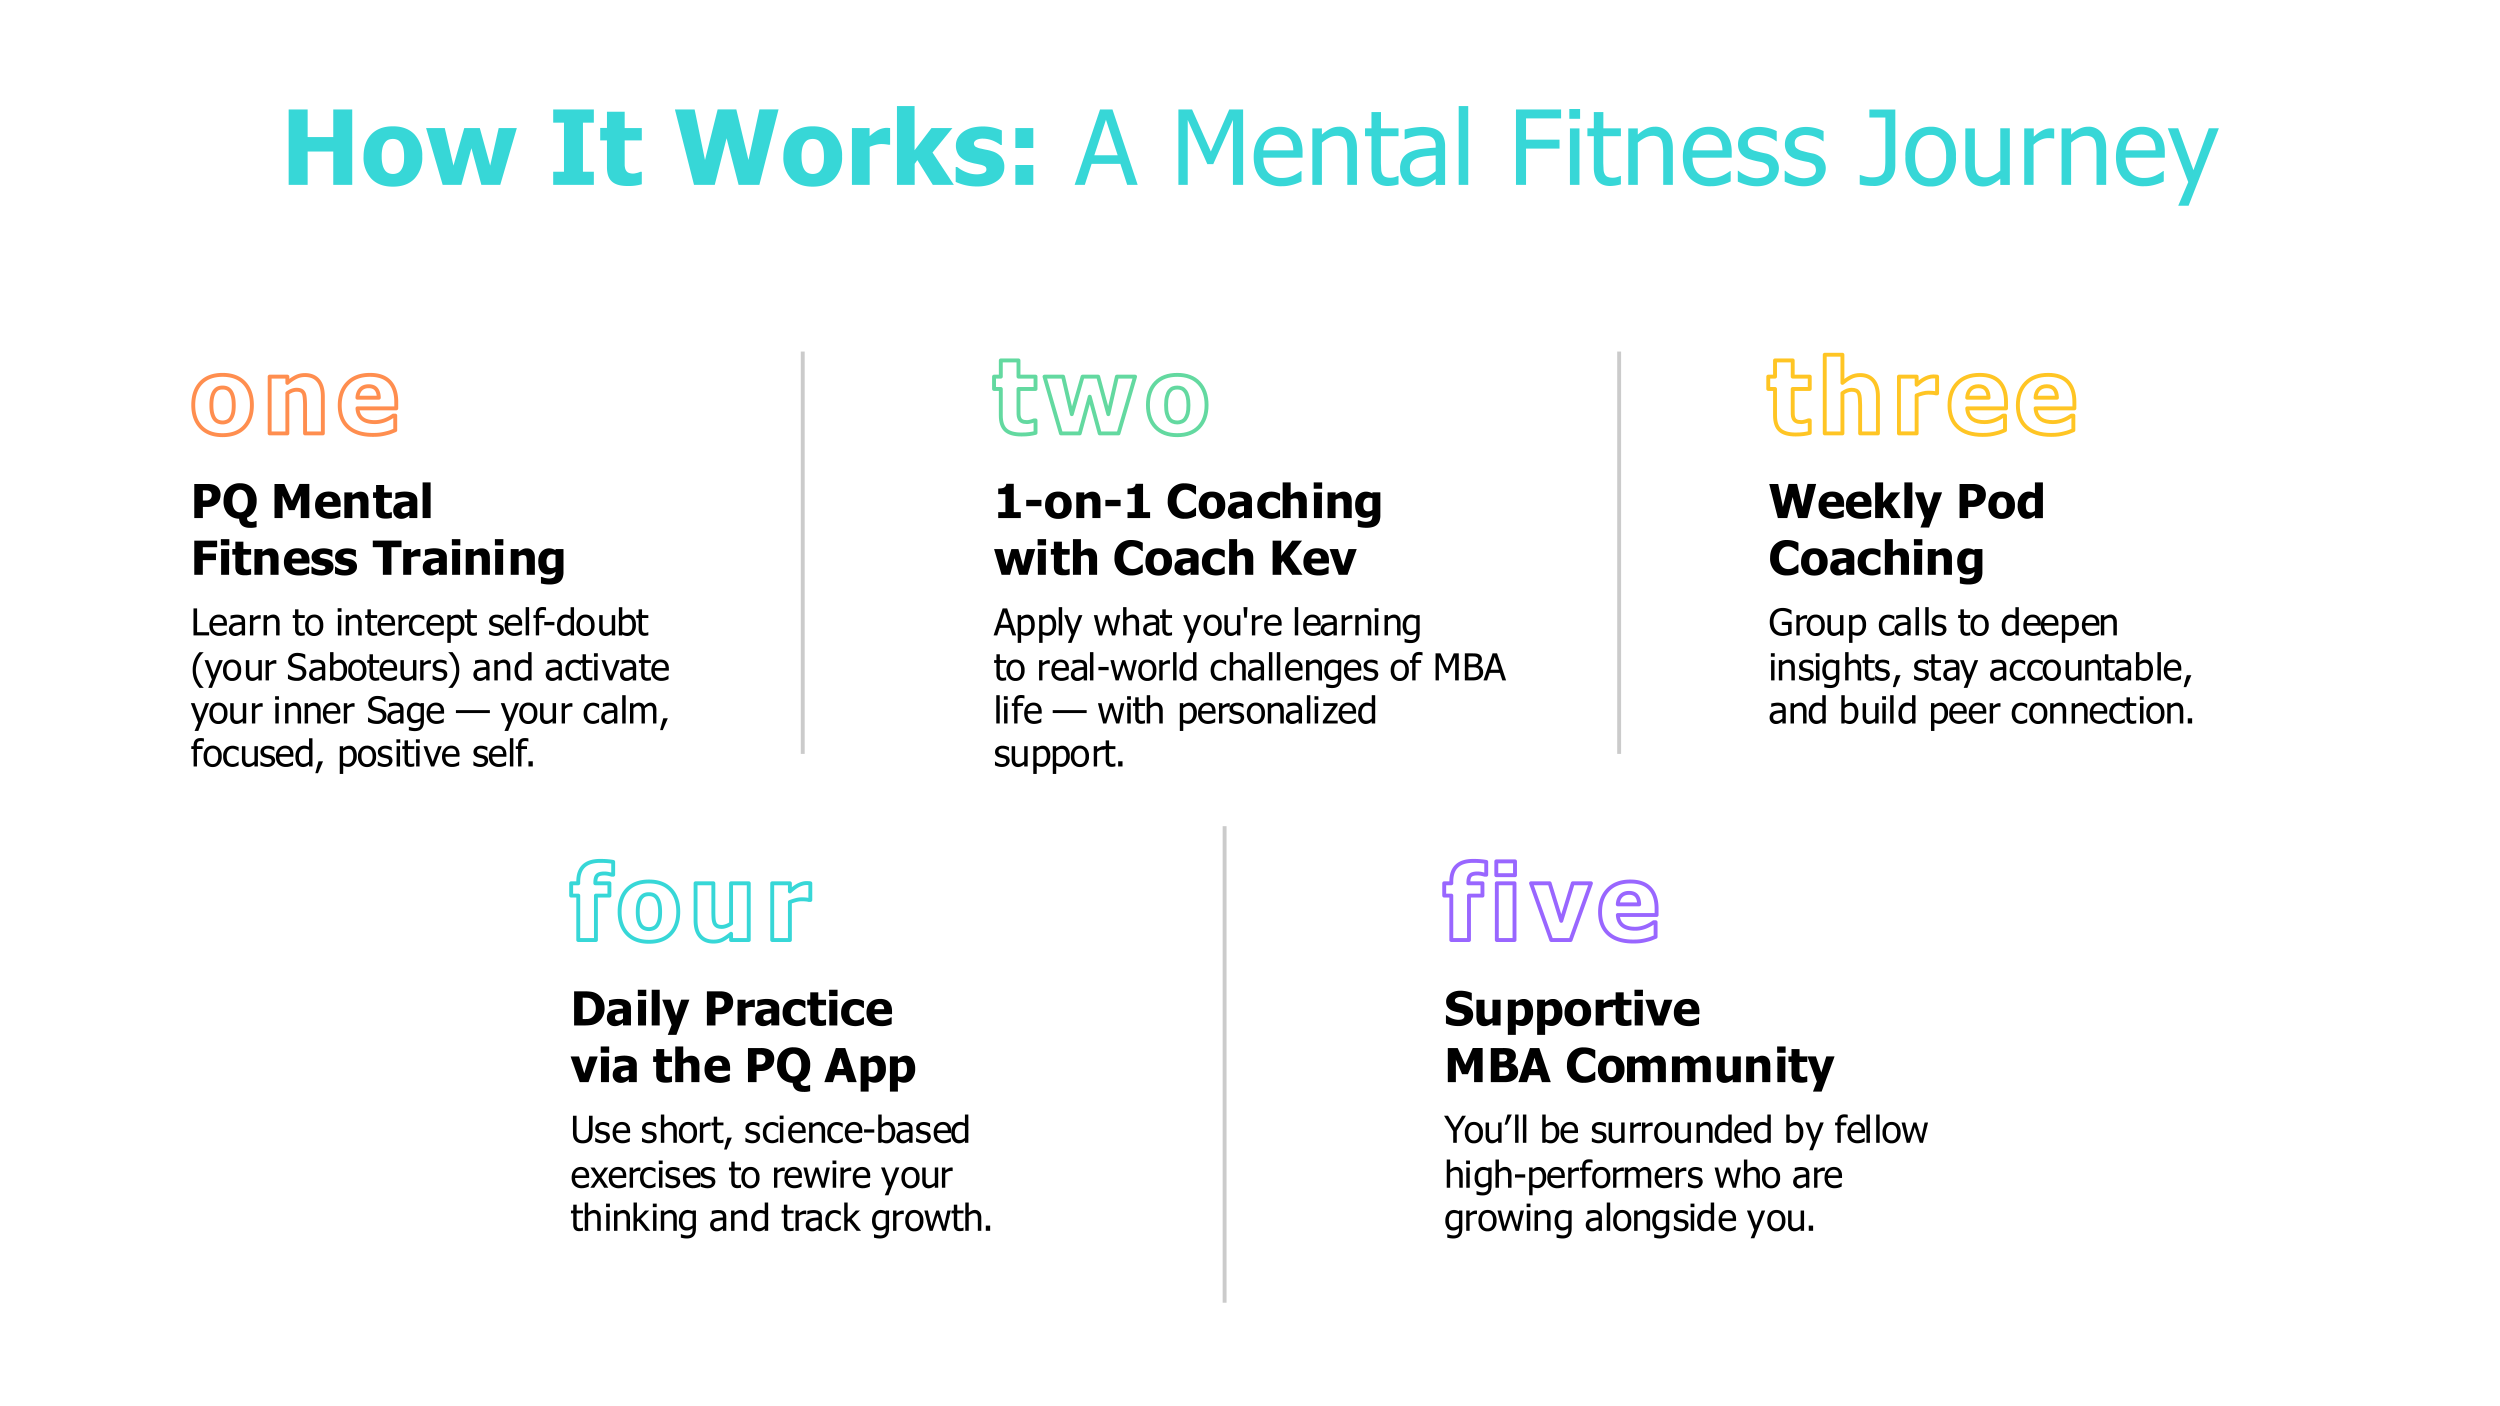 <?xml version="1.0" encoding="UTF-8" standalone="no"?>
<svg xmlns="http://www.w3.org/2000/svg" xmlns:xlink="http://www.w3.org/1999/xlink" width="1280" height="720" viewBox="0 0 960 540"><rect x="0" y="0" width="960" height="540" fill="#333333" stroke="none"/><g data-name="Artifact"><clipPath id="a"><path transform="matrix(1 0 0 -1 0 540)" d="M0 0h960v540H0z" fill-rule="evenodd"/></clipPath><g clip-path="url(#a)"><path d="M0 540h960V0H0z" fill="#fff" fill-rule="evenodd"/></g></g><g data-name="Span"><clipPath id="b"><path transform="matrix(1 0 0 -1 0 540)" d="M0 0h960v540H0z" fill-rule="evenodd"/></clipPath><g clip-path="url(#b)"><symbol id="c"><path d="M.614 0H.43v.322H.183V0H0v.727h.183V.461H.43v.266h.183V0z"/></symbol><symbol id="d"><path d="M.566.291A.297.297 0 0 0 .492.078C.443.026.373 0 .283 0S.124.026.074.078A.297.297 0 0 0 0 .29c0 .091.025.162.074.214.05.052.12.078.21.078.089 0 .159-.027.208-.079A.296.296 0 0 0 .566.291M.391.29c0 .033-.003.06-.008.081A.147.147 0 0 1 .36.423a.082.082 0 0 1-.034.029.108.108 0 0 1-.044.008.112.112 0 0 1-.041-.007.079.079 0 0 1-.034-.027.147.147 0 0 1-.024-.052A.333.333 0 0 1 .175.29c0-.033.003-.06.009-.082A.155.155 0 0 1 .205.16.08.08 0 0 1 .24.131a.114.114 0 0 1 .087 0A.077.077 0 0 1 .36.158c.01.014.018.03.023.05.006.02.008.047.008.082z"/></symbol><symbol id="e"><path d="M.875.548.715 0H.533L.437.354.34 0H.16L0 .548h.18L.264.186l.104.362h.15L.618.186l.082.362h.176z"/></symbol><symbol id="f"><path d="M0 0z"/></symbol><symbol id="g"><path d="M.392 0H0v.127h.104V.6H0v.127h.392V.6H.287V.127h.105V0z"/></symbol><symbol id="h"><path d="M.265 0c-.07 0-.12.014-.152.043C.08.072.065.118.065.183V.44H0v.12h.065v.156h.171V.559h.165V.44H.236V.197C.238.18.24.167.246.155A.056.056 0 0 1 .269.13a.106.106 0 0 1 .05-.01C.33.12.34.123.355.126a.15.15 0 0 1 .031.011h.015v-.12A.453.453 0 0 0 .265 0z"/></symbol><symbol id="i"><path d="M.999.727.814 0h-.2L.498.45.384 0h-.2L0 .727h.19L.29.24l.122.488h.18L.709.24l.106.488h.185z"/></symbol><symbol id="j"><path d="M.368.387H.354a.394.394 0 0 1-.07.007.223.223 0 0 1-.056-.008.557.557 0 0 1-.057-.019V0H0v.548h.17V.47a.578.578 0 0 0 .071.053.201.201 0 0 0 .09.027.393.393 0 0 0 .037-.002V.387z"/></symbol><symbol id="k"><path d="M.549 0H.346L.197.239.171.203V0H0v.76h.17V.334l.163.214h.202L.343.312.549 0z"/></symbol><symbol id="l"><path d="M.204 0A.484.484 0 0 0 0 .044v.144h.014l.028-.02A.343.343 0 0 1 .139.125.261.261 0 0 1 .205.117c.024 0 .045.004.063.011.019.008.028.02.028.036 0 .013-.004.022-.013.029a.143.143 0 0 1-.05.018.78.78 0 0 1-.048.01.479.479 0 0 0-.053.014.2.2 0 0 0-.097.059.159.159 0 0 0-.033.103c0 .025.006.048.017.07a.178.178 0 0 0 .05.057c.022.017.049.03.08.04A.45.45 0 0 0 .445.54V.4H.433a.35.35 0 0 1-.065.038.263.263 0 0 1-.102.023A.142.142 0 0 1 .202.45C.185.44.176.429.176.415c0-.012.005-.022.013-.03a.15.15 0 0 1 .055-.02.994.994 0 0 1 .05-.011A.37.37 0 0 0 .35.34.185.185 0 0 0 .439.284a.147.147 0 0 0 .03-.097A.16.16 0 0 0 .4.054a.266.266 0 0 0-.083-.04A.4.4 0 0 0 .204 0z"/></symbol><symbol id="m"><path d="M.173.356H0v.192h.173V.356m0-.356H0v.192h.173V0z"/></symbol><use xlink:href="#c" transform="matrix(39.825 0 0 -39.825 110.845 71)" fill="#37d7d7"/><use xlink:href="#d" transform="matrix(39.825 0 0 -39.825 139.606 71.68)" fill="#37d7d7"/><use xlink:href="#e" transform="matrix(39.825 0 0 -39.825 163.618 71)" fill="#37d7d7"/><use xlink:href="#f" transform="matrix(39.825 0 0 -39.825 198.611 71)" fill="#37d7d7"/><use xlink:href="#g" transform="matrix(39.825 0 0 -39.825 212.426 71)" fill="#37d7d7"/><use xlink:href="#h" transform="matrix(39.825 0 0 -39.825 230.481 71.428)" fill="#37d7d7"/><use xlink:href="#f" transform="matrix(39.825 0 0 -39.825 246.64 71)" fill="#37d7d7"/><use xlink:href="#i" transform="matrix(39.825 0 0 -39.825 259.171 71)" fill="#37d7d7"/><use xlink:href="#d" transform="matrix(39.825 0 0 -39.825 300.818 71.68)" fill="#37d7d7"/><use xlink:href="#j" transform="matrix(39.825 0 0 -39.825 327.144 71)" fill="#37d7d7"/><use xlink:href="#k" transform="matrix(39.825 0 0 -39.825 344.428 71)" fill="#37d7d7"/><use xlink:href="#l" transform="matrix(39.825 0 0 -39.825 366.984 71.603)" fill="#37d7d7"/><use xlink:href="#m" transform="matrix(39.825 0 0 -39.825 389.9 71)" fill="#37d7d7"/><use xlink:href="#f" transform="matrix(39.825 0 0 -39.825 401.082 71)" fill="#37d7d7"/></g><clipPath id="n"><path transform="matrix(1 0 0 -1 0 540)" d="M0 0h960v540H0z" fill-rule="evenodd"/></clipPath><g clip-path="url(#n)"><symbol id="o"><path d="m0 0 .245.727h.12L.608 0H.507L.441.203H.164L.098 0H0m.415.286L.302.628.19.286h.225z"/></symbol><symbol id="p"><path d="M0 0z"/></symbol><symbol id="q"><path d="M.623 0H.526v.626L.336.2H.279L.09.626V0H0v.727h.132L.313.322.49.727h.134V0z"/></symbol><symbol id="r"><path d="M.274 0a.272.272 0 0 0-.202.073C.024.123 0 .193 0 .283 0 .37.023.441.07.493c.046.053.107.08.182.08a.255.255 0 0 0 .09-.015.179.179 0 0 0 .069-.046.21.21 0 0 0 .045-.077.339.339 0 0 0 .015-.11v-.05H.093C.093.212.11.164.141.13A.174.174 0 0 1 .273.08a.255.255 0 0 1 .112.024.411.411 0 0 1 .07.042h.006v-.1A.484.484 0 0 0 .329.004.315.315 0 0 0 .274 0m.108.346A.255.255 0 0 1 .373.41a.132.132 0 0 1-.022.046.103.103 0 0 1-.042.03.157.157 0 0 1-.062.012.157.157 0 0 1-.062-.012.146.146 0 0 1-.078-.08.202.202 0 0 1-.014-.06h.289z"/></symbol><symbol id="s"><path d="M.429 0H.337v.31a.582.582 0 0 1-.004.07.146.146 0 0 1-.014.053.07.07 0 0 1-.03.03.121.121 0 0 1-.056.01.156.156 0 0 1-.07-.018.358.358 0 0 1-.071-.048V0H0v.545h.092v-.06a.361.361 0 0 0 .08.056.19.19 0 0 0 .085.02.157.157 0 0 0 .126-.054C.413.472.43.421.43.354V0z"/></symbol><symbol id="t"><path d="M.221 0C.171 0 .132.014.104.042.076.072.062.116.062.178V.48H0v.076h.062v.157h.092V.556h.169V.48h-.17V.22L.156.158A.109.109 0 0 1 .167.115.055.055 0 0 1 .193.089.125.125 0 0 1 .243.08a.15.15 0 0 1 .044.006.282.282 0 0 1 .03.011h.006V.016A.41.41 0 0 0 .22 0z"/></symbol><symbol id="u"><path d="M.343.15V.3A5.058 5.058 0 0 1 .26.293.434.434 0 0 1 .18.278.146.146 0 0 1 .118.244.085.085 0 0 1 .095.179C.095.148.104.124.12.11.14.091.164.083.198.083c.03 0 .055.007.079.019a.35.35 0 0 1 .066.046m0-.076A1.155 1.155 0 0 1 .313.05.27.27 0 0 0 .23.007.229.229 0 0 0 .165 0a.164.164 0 0 0-.153.104.187.187 0 0 0-.013.07C0 .21.008.243.024.27A.163.163 0 0 0 .1.333a.37.37 0 0 0 .108.029c.042.005.087.01.135.012v.018a.116.116 0 0 1-.01.051.072.072 0 0 1-.027.031.105.105 0 0 1-.043.015.343.343 0 0 1-.127-.006A.486.486 0 0 1 .05.456H.044v.093a.819.819 0 0 0 .167.025.434.434 0 0 0 .095-.01.182.182 0 0 0 .069-.03.136.136 0 0 0 .044-.059.229.229 0 0 0 .015-.087V.015H.343v.058z"/></symbol><symbol id="v"><path d="M.092 0H0v.76h.092V0z"/></symbol><symbol id="w"><path d="M.435.641H.097V.436H.42V.35H.097V0H0v.727h.435V.641z"/></symbol><symbol id="x"><path d="M.098 0H.006v.545h.092V0m.006.637H0v.095h.104V.637z"/></symbol><symbol id="y"><path d="M.181 0A.349.349 0 0 0 .08.015.458.458 0 0 0 0 .045V.15h.005a.285.285 0 0 1 .07-.044.392.392 0 0 1 .051-.02.207.207 0 0 1 .143.01c.01.008.02.016.024.025a.074.074 0 0 1 .008.038C.3.18.295.196.283.207A.145.145 0 0 1 .22.235a.727.727 0 0 0-.098.023.167.167 0 0 0-.091.055.15.15 0 0 0-.029.092c0 .05.019.09.056.12.037.031.087.047.148.047a.383.383 0 0 0 .169-.04V.434H.37a.286.286 0 0 1-.166.06.145.145 0 0 1-.077-.019.063.063 0 0 1-.03-.058c0-.022.005-.04.018-.05a.145.145 0 0 1 .06-.028A1.074 1.074 0 0 1 .272.316a.17.17 0 0 0 .09-.05A.14.14 0 0 0 .396.17.162.162 0 0 0 .38.104.145.145 0 0 0 .34.05.208.208 0 0 0 .273.013.285.285 0 0 0 .181 0z"/></symbol><symbol id="z"><path d="M.343.2C.343.134.323.085.285.051A.226.226 0 0 0 .128 0 .601.601 0 0 0 0 .014v.092h.005a.999.999 0 0 1 .05-.015.225.225 0 0 1 .06-.008c.03 0 .054.003.072.01a.08.08 0 0 1 .04.03.107.107 0 0 1 .016.047c.002.02.004.041.004.066V.66H.093v.077h.25V.2z"/></symbol><symbol id="A"><path d="M.487.288A.311.311 0 0 0 .421.075.225.225 0 0 0 .244 0a.223.223 0 0 0-.18.077.318.318 0 0 0-.064.21A.31.31 0 0 0 .067.5C.112.55.17.576.244.576A.224.224 0 0 0 .421.5.31.31 0 0 0 .487.288m-.094 0C.393.358.38.41.354.445a.129.129 0 0 1-.11.052.13.13 0 0 1-.11-.052C.107.41.093.358.093.288c0-.069.014-.12.04-.156a.13.13 0 0 1 .11-.053c.047 0 .084.017.11.052a.26.26 0 0 1 .039.157z"/></symbol><symbol id="B"><path d="M.429.015H.337v.06A.409.409 0 0 0 .257.02.187.187 0 0 0 .17 0a.193.193 0 0 0-.067.012.141.141 0 0 0-.055.037.177.177 0 0 0-.036.064A.302.302 0 0 0 0 .207V.56h.092V.25c0-.029 0-.053.003-.072a.144.144 0 0 1 .014-.05.07.07 0 0 1 .03-.03.127.127 0 0 1 .056-.01c.023 0 .047.006.072.018a.328.328 0 0 1 .07.047v.408h.092V.015z"/></symbol><symbol id="C"><path d="M.29.447H.283a.323.323 0 0 1-.05.004.182.182 0 0 1-.073-.016.237.237 0 0 1-.07-.048V0H0v.545h.092v-.08c.033.029.062.05.087.062a.164.164 0 0 0 .11.015V.447z"/></symbol><symbol id="D"><path d="M.492.747.2 0H.1l.097.228L0 .747h.1L.247.343l.148.404h.096z"/></symbol><use xlink:href="#o" transform="matrix(39.825 0 0 -39.825 412.656 71)" fill="#37d7d7"/><use xlink:href="#p" transform="matrix(39.825 0 0 -39.825 436.745 71)" fill="#37d7d7"/><use xlink:href="#q" transform="matrix(39.825 0 0 -39.825 452.505 71)" fill="#37d7d7"/><use xlink:href="#r" transform="matrix(39.825 0 0 -39.825 481.421 71.506)" fill="#37d7d7"/><use xlink:href="#s" transform="matrix(39.825 0 0 -39.825 503.946 71)" fill="#37d7d7"/><use xlink:href="#t" transform="matrix(39.825 0 0 -39.825 524.171 71.428)" fill="#37d7d7"/><use xlink:href="#u" transform="matrix(39.825 0 0 -39.825 537.635 71.603)" fill="#37d7d7"/><use xlink:href="#v" transform="matrix(39.825 0 0 -39.825 560.137 71)" fill="#37d7d7"/><use xlink:href="#p" transform="matrix(39.825 0 0 -39.825 567.212 71)" fill="#37d7d7"/><use xlink:href="#w" transform="matrix(39.825 0 0 -39.825 582.135 71)" fill="#37d7d7"/><use xlink:href="#x" transform="matrix(39.825 0 0 -39.825 602.617 71)" fill="#37d7d7"/><use xlink:href="#t" transform="matrix(39.825 0 0 -39.825 609.556 71.428)" fill="#37d7d7"/><use xlink:href="#s" transform="matrix(39.825 0 0 -39.825 625.253 71)" fill="#37d7d7"/><use xlink:href="#r" transform="matrix(39.825 0 0 -39.825 646.217 71.506)" fill="#37d7d7"/><use xlink:href="#y" transform="matrix(39.825 0 0 -39.825 667.32 71.525)" fill="#37d7d7"/><use xlink:href="#y" transform="matrix(39.825 0 0 -39.825 685.321 71.525)" fill="#37d7d7"/><use xlink:href="#p" transform="matrix(39.825 0 0 -39.825 701.263 71)" fill="#37d7d7"/><use xlink:href="#z" transform="matrix(39.825 0 0 -39.825 714.142 71.408)" fill="#37d7d7"/><use xlink:href="#A" transform="matrix(39.825 0 0 -39.825 731.682 71.603)" fill="#37d7d7"/><use xlink:href="#B" transform="matrix(39.825 0 0 -39.825 754.688 71.603)" fill="#37d7d7"/><use xlink:href="#C" transform="matrix(39.825 0 0 -39.825 777.305 71)" fill="#37d7d7"/><use xlink:href="#s" transform="matrix(39.825 0 0 -39.825 791.642 71)" fill="#37d7d7"/><use xlink:href="#r" transform="matrix(39.825 0 0 -39.825 812.526 71.506)" fill="#37d7d7"/><use xlink:href="#D" transform="matrix(39.825 0 0 -39.825 832.444 79.012)" fill="#37d7d7"/></g></g><g data-name="Artifact"><clipPath id="E"><path transform="matrix(1 0 0 -1 0 540)" d="M0 0h960v540H0z" fill-rule="evenodd"/></clipPath><g clip-path="url(#E)"><path d="M85.467 148.82c-.609 0-1.158.09-1.65.28-.492.19-.945.55-1.359 1.08-.388.5-.699 1.19-.931 2.07-.233.88-.35 1.99-.35 3.32 0 1.34.11 2.41.33 3.23.22.83.505 1.48.854 1.97.362.51.815.88 1.359 1.11.543.23 1.145.35 1.805.35.543 0 1.096-.12 1.659-.35a3.024 3.024 0 0 0 1.349-1.05c.401-.55.705-1.22.912-2.01.208-.78.311-1.86.311-3.25 0-1.29-.107-2.37-.32-3.23-.214-.86-.508-1.55-.883-2.07-.401-.54-.854-.92-1.359-1.13-.505-.22-1.08-.32-1.727-.32zm56.113-.51c-1.32 0-2.35.4-3.1 1.19-.74.79-1.15 1.86-1.23 3.22h8.21c-.04-1.44-.37-2.53-1-3.28-.62-.75-1.59-1.13-2.88-1.13zm-24.48-4.29c2.22 0 3.93.71 5.1 2.11 1.18 1.4 1.77 3.44 1.77 6.1v14.19h-6.83v-10.81c0-.88-.04-1.76-.11-2.63-.07-.87-.2-1.52-.4-1.93-.23-.49-.57-.84-1.01-1.06-.44-.21-1.03-.32-1.76-.32-.56 0-1.12.11-1.69.31-.57.21-1.18.54-1.83.99v15.45h-6.79v-21.79h6.79v2.4c1.12-.94 2.2-1.68 3.26-2.21 1.05-.53 2.22-.8 3.5-.8zm25-.07c3.34 0 5.85.9 7.54 2.69 1.68 1.8 2.52 4.38 2.52 7.73v2.44h-14.89c.07 1.01.28 1.86.64 2.54.36.68.84 1.22 1.44 1.62.58.4 1.26.69 2.04.86.77.18 1.62.26 2.54.26.79 0 1.56-.08 2.33-.26.76-.17 1.46-.4 2.09-.69.56-.24 1.08-.51 1.55-.79.47-.29.85-.54 1.15-.76h.72v5.61c-.56.22-1.06.42-1.52.61-.46.19-1.09.38-1.9.57-.73.2-1.49.35-2.28.46-.78.11-1.73.16-2.86.16-4.11 0-7.27-.98-9.46-2.95-2.19-1.96-3.29-4.76-3.29-8.4 0-3.56 1.02-6.4 3.07-8.52 2.04-2.12 4.9-3.18 8.57-3.18zm-56.633 0c3.571 0 6.34 1.03 8.307 3.09 1.967 2.07 2.95 4.9 2.95 8.49s-.98 6.41-2.941 8.48c-1.96 2.06-4.732 3.09-8.316 3.09-3.559 0-6.325-1.03-8.298-3.09-1.973-2.07-2.96-4.89-2.96-8.48 0-3.62.987-6.46 2.96-8.51 1.973-2.05 4.739-3.07 8.298-3.07z" fill="#fff" fill-rule="evenodd"/></g><clipPath id="F"><path transform="matrix(1 0 0 -1 0 540)" d="M0 0h960v540H0z" fill-rule="evenodd"/></clipPath><g clip-path="url(#F)"><path stroke-width="1.5" stroke-linejoin="round" fill="none" stroke="#ff8e4f" d="M85.467 148.82c-.609 0-1.158.09-1.65.28-.492.19-.945.55-1.359 1.08-.388.5-.699 1.19-.931 2.07-.233.88-.35 1.99-.35 3.32 0 1.34.11 2.41.33 3.23.22.83.505 1.48.854 1.97.362.51.815.88 1.359 1.11.543.23 1.145.35 1.805.35.543 0 1.096-.12 1.659-.35a3.024 3.024 0 0 0 1.349-1.05c.401-.55.705-1.22.912-2.01.208-.78.311-1.86.311-3.25 0-1.29-.107-2.37-.32-3.23-.214-.86-.508-1.55-.883-2.07-.401-.54-.854-.92-1.359-1.13-.505-.22-1.08-.32-1.727-.32zm56.113-.51c-1.32 0-2.35.4-3.1 1.19-.74.79-1.15 1.86-1.23 3.22h8.21c-.04-1.44-.37-2.53-1-3.28-.62-.75-1.59-1.13-2.88-1.13zm-24.48-4.29c2.22 0 3.93.71 5.1 2.11 1.18 1.4 1.77 3.44 1.77 6.1v14.19h-6.83v-10.81c0-.88-.04-1.76-.11-2.63-.07-.87-.2-1.52-.4-1.93-.23-.49-.57-.84-1.01-1.06-.44-.21-1.03-.32-1.76-.32-.56 0-1.12.11-1.69.31-.57.21-1.18.54-1.83.99v15.45h-6.79v-21.79h6.79v2.4c1.12-.94 2.2-1.68 3.26-2.21 1.05-.53 2.22-.8 3.5-.8zm25-.07c3.34 0 5.85.9 7.54 2.69 1.68 1.8 2.52 4.38 2.52 7.73v2.44h-14.89c.07 1.01.28 1.86.64 2.54.36.68.84 1.22 1.44 1.62.58.4 1.26.69 2.04.86.77.18 1.62.26 2.54.26.79 0 1.56-.08 2.33-.26.76-.17 1.46-.4 2.09-.69.56-.24 1.08-.51 1.55-.79.47-.29.85-.54 1.15-.76h.72v5.61c-.56.22-1.06.42-1.52.61-.46.19-1.09.38-1.9.57-.73.2-1.49.35-2.28.46-.78.11-1.73.16-2.86.16-4.11 0-7.27-.98-9.46-2.95-2.19-1.96-3.29-4.76-3.29-8.4 0-3.56 1.02-6.4 3.07-8.52 2.04-2.12 4.9-3.18 8.57-3.18zm-56.633 0c3.571 0 6.34 1.03 8.307 3.09 1.967 2.07 2.95 4.9 2.95 8.49s-.98 6.41-2.941 8.48c-1.96 2.06-4.732 3.09-8.316 3.09-3.559 0-6.325-1.03-8.298-3.09-1.973-2.07-2.96-4.89-2.96-8.48 0-3.62.987-6.46 2.96-8.51 1.973-2.05 4.739-3.07 8.298-3.07z"/></g></g><g data-name="Span"><clipPath id="G"><path transform="matrix(1 0 0 -1 0 540)" d="M72.75 372H153v25.5H72.75z" fill-rule="evenodd"/></clipPath><g clip-path="url(#G)"><symbol id="H"><path d="M.514 0H.342v.272a.739.739 0 0 1-.003.066.148.148 0 0 1-.01.049.053.053 0 0 1-.025.026.124.124 0 0 1-.087 0A.202.202 0 0 1 .17.39V0H0v.548h.17v-.06a.423.423 0 0 0 .082.055c.027.014.057.02.089.02C.397.563.44.546.469.51.5.475.514.424.514.357V0z"/></symbol><symbol id="I"><path d="M.32 0C.218 0 .139.025.084.074.028.124 0 .194 0 .286c0 .09.026.16.077.214.052.053.124.08.216.08C.377.58.44.557.483.512.524.467.545.402.545.318V.256H.17A.158.158 0 0 1 .187.192a.112.112 0 0 1 .037-.04.15.15 0 0 1 .05-.022.302.302 0 0 1 .123 0A.295.295 0 0 1 .49.167a.36.36 0 0 1 .03.02h.017V.045A.364.364 0 0 0 .45.015.463.463 0 0 0 .32 0m.057.36a.13.13 0 0 1-.025.082C.336.46.312.47.28.47A.103.103 0 0 1 .202.44.125.125 0 0 1 .17.36h.206z"/></symbol><use xlink:href="#d" transform="matrix(39.8 0 0 -39.8 74.26 167.33)" fill-opacity="0"/><use xlink:href="#H" transform="matrix(39.8 0 0 -39.8 103.595 166.65)" fill-opacity="0"/><use xlink:href="#I" transform="matrix(39.8 0 0 -39.8 130.498 167.233)" fill-opacity="0"/></g></g><g data-name="Span"><clipPath id="J"><path transform="matrix(1 0 0 -1 0 540)" d="M0 0h960v540H0z" fill-rule="evenodd"/></clipPath><g clip-path="url(#J)"><symbol id="K"><path d="M.56.498A.29.29 0 0 0 .543.4.204.204 0 0 0 .497.324a.307.307 0 0 0-.09-.062.308.308 0 0 0-.129-.024H.183V0H0v.727h.282A.438.438 0 0 0 .391.715.257.257 0 0 0 .474.68.183.183 0 0 0 .537.606.242.242 0 0 0 .56.498M.372.493c0 .02-.005.038-.015.053a.077.077 0 0 1-.035.03.148.148 0 0 1-.05.013.813.813 0 0 1-.064.002H.183V.374h.012a2.301 2.301 0 0 1 .09.003c.009.002.02.005.03.01a.094.094 0 0 1 .05.054C.37.452.372.47.372.492z"/></symbol><symbol id="L"><path d="M.704.014A.46.46 0 0 0 .552 0a.29.29 0 0 0-.098.015.18.18 0 0 0-.067.04.168.168 0 0 0-.04.062.255.255 0 0 0-.015.076A.33.33 0 0 0 .088.3.393.393 0 0 0 0 .57c0 .117.031.209.094.277a.333.333 0 0 0 .258.102C.462.949.548.915.61.847A.39.39 0 0 0 .705.57.431.431 0 0 0 .65.35.295.295 0 0 0 .5.218C.5.183.508.159.523.146.54.132.565.125.603.125c.015 0 .03.002.047.007a.167.167 0 0 1 .036.012h.018v-.13M.467.386a.24.24 0 0 1 .036.073.397.397 0 0 1 .013.111c0 .044-.004.08-.014.11a.224.224 0 0 1-.035.076.136.136 0 0 1-.053.042.147.147 0 0 1-.061.014.148.148 0 0 1-.061-.013.144.144 0 0 1-.053-.042.225.225 0 0 1-.037-.075A.402.402 0 0 1 .188.57c0-.045.005-.082.014-.112A.226.226 0 0 1 .238.385.139.139 0 0 1 .353.329a.138.138 0 0 1 .115.057z"/></symbol><symbol id="M"><path d="M.743 0H.56v.482L.429.17H.304L.172.48V0H0v.727h.21L.372.368l.16.36h.21V0z"/></symbol><symbol id="N"><path d="M.343.158v.114a2.86 2.86 0 0 1-.07-.008A.23.23 0 0 1 .22.252.075.075 0 0 1 .185.228.066.066 0 0 1 .173.186C.173.16.18.143.193.133A.11.11 0 0 1 .255.119c.015 0 .03.003.046.01.015.007.03.016.042.029m0-.085L.312.046A.248.248 0 0 0 .23.006.242.242 0 0 0 .168 0a.163.163 0 0 0-.121.049A.169.169 0 0 0 0 .172c0 .04.008.073.024.099.017.025.04.044.07.06.032.014.069.024.112.03.043.006.089.01.138.014v.003c0 .03-.011.051-.033.062a.27.27 0 0 1-.17.006A.53.53 0 0 1 .06.42H.046V.55A.851.851 0 0 0 .242.58C.337.579.405.563.448.53.492.5.513.452.513.388V.015h-.17v.058z"/></symbol><symbol id="O"><path d="M.17 0H0v.76h.17V0z"/></symbol><use xlink:href="#K" transform="matrix(18.025 0 0 -18.025 74.605 198.95)"/><use xlink:href="#L" transform="matrix(18.025 0 0 -18.025 85.844 202.673)"/><use xlink:href="#f" transform="matrix(18.025 0 0 -18.025 98.773 198.95)"/><use xlink:href="#M" transform="matrix(18.025 0 0 -18.025 105.41 198.95)"/><use xlink:href="#I" transform="matrix(18.025 0 0 -18.025 120.987 199.214)"/><use xlink:href="#H" transform="matrix(18.025 0 0 -18.025 132.236 198.95)"/><use xlink:href="#h" transform="matrix(18.025 0 0 -18.025 143.246 199.144)"/><use xlink:href="#N" transform="matrix(18.025 0 0 -18.025 151 199.214)"/><use xlink:href="#O" transform="matrix(18.025 0 0 -18.025 162.283 198.95)"/></g><clipPath id="P"><path transform="matrix(1 0 0 -1 0 540)" d="M0 0h960v540H0z" fill-rule="evenodd"/></clipPath><g clip-path="url(#P)"><symbol id="Q"><path d="M.487.588H.182V.451h.28V.312h-.28V0H0v.727h.487V.588z"/></symbol><symbol id="R"><path d="M.176 0H.005v.548h.17V0m.006.626H0V.76h.18V.626z"/></symbol><symbol id="S"><path d="M.215 0v.588H0v.14h.612v-.14H.397V0H.215z"/></symbol><symbol id="T"><path d="M.367.38v.248a.18.18 0 0 1-.068.014C.256.642.225.628.205.602A.177.177 0 0 1 .175.49c0-.024.001-.044.004-.06A.12.12 0 0 1 .197.386.08.08 0 0 1 .229.358.121.121 0 0 1 .279.35c.016 0 .03.003.045.008s.03.013.043.022m.17-.11A.34.34 0 0 0 .517.14a.199.199 0 0 0-.06-.083.236.236 0 0 0-.092-.043A.475.475 0 0 0 .246 0a.708.708 0 0 0-.189.023v.138h.02A.872.872 0 0 1 .142.139.516.516 0 0 1 .224.127a.24.24 0 0 1 .072.01C.316.141.331.15.34.161c.01.011.017.025.02.04A.24.24 0 0 1 .368.26v.01A.235.235 0 0 0 .3.23.206.206 0 0 0 .222.213a.203.203 0 0 0-.164.07C.019.33 0 .4 0 .494 0 .539.006.577.018.61a.263.263 0 0 0 .05.088A.218.218 0 0 0 .23.77.244.244 0 0 0 .365.73l.006.025h.166V.27z"/></symbol><use xlink:href="#Q" transform="matrix(18.025 0 0 -18.025 74.605 220.72)"/><use xlink:href="#R" transform="matrix(18.025 0 0 -18.025 84.814 220.72)"/><use xlink:href="#h" transform="matrix(18.025 0 0 -18.025 89.207 220.914)"/><use xlink:href="#H" transform="matrix(18.025 0 0 -18.025 97.7 220.72)"/><use xlink:href="#I" transform="matrix(18.025 0 0 -18.025 109.019 220.984)"/><use xlink:href="#l" transform="matrix(18.025 0 0 -18.025 119.607 220.993)"/><use xlink:href="#l" transform="matrix(18.025 0 0 -18.025 128.637 220.993)"/><use xlink:href="#f" transform="matrix(18.025 0 0 -18.025 137.87 220.72)"/><use xlink:href="#S" transform="matrix(18.025 0 0 -18.025 143.151 220.72)"/><use xlink:href="#j" transform="matrix(18.025 0 0 -18.025 154.82 220.72)"/><use xlink:href="#N" transform="matrix(18.025 0 0 -18.025 162.337 220.984)"/><use xlink:href="#R" transform="matrix(18.025 0 0 -18.025 173.515 220.72)"/><use xlink:href="#H" transform="matrix(18.025 0 0 -18.025 178.848 220.72)"/><use xlink:href="#R" transform="matrix(18.025 0 0 -18.025 190.044 220.72)"/><use xlink:href="#H" transform="matrix(18.025 0 0 -18.025 196.116 220.72)"/><use xlink:href="#T" transform="matrix(18.025 0 0 -18.025 206.696 224.443)"/></g></g><g data-name="Span"><clipPath id="U"><path transform="matrix(1 0 0 -1 0 540)" d="M0 0h960v540H0z" fill-rule="evenodd"/></clipPath><g clip-path="url(#U)"><symbol id="V"><path d="M.421 0H0v.727h.097V.086H.42V0z"/></symbol><symbol id="W"><path d="M.254 0a.299.299 0 0 0-.103.017.214.214 0 0 0-.08.053.24.24 0 0 0-.052.088A.386.386 0 0 0 0 .284c0 .048.006.09.019.124a.27.27 0 0 0 .052.088.212.212 0 0 0 .08.055.294.294 0 0 0 .19.007.458.458 0 0 0 .075-.03V.425H.41a.32.32 0 0 1-.107.058.183.183 0 0 1-.05.008.14.14 0 0 1-.115-.054.238.238 0 0 1-.043-.153C.095.22.11.17.137.134A.14.14 0 0 1 .253.08c.03 0 .058.006.085.018C.365.111.39.126.41.146h.006V.043L.38.027a.43.43 0 0 0-.08-.023A.24.24 0 0 0 .255 0z"/></symbol><symbol id="X"><path d="M.458.488A.336.336 0 0 0 .392.271a.203.203 0 0 0-.164-.08.253.253 0 0 0-.136.038V0H0v.747h.092V.689C.115.71.14.727.167.741A.201.201 0 0 0 .26.76.168.168 0 0 0 .405.688.338.338 0 0 0 .458.488M.363.478a.29.29 0 0 1-.03.145C.313.657.281.674.236.674A.173.173 0 0 1 .161.657.322.322 0 0 1 .09.612V.303a.249.249 0 0 1 .12-.03c.049 0 .086.017.112.052a.25.25 0 0 1 .04.153z"/></symbol><symbol id="Y"><path d="M.34.672H.333A.217.217 0 0 1 .3.68a.22.22 0 0 1-.04.005C.218.685.191.675.174.658.16.641.151.61.151.564V.545h.152V.47h-.15V0H.063v.47H0v.075h.062v.018c0 .066.016.116.047.15.032.035.077.052.136.052A.418.418 0 0 0 .34.755V.673z"/></symbol><use xlink:href="#V" transform="matrix(14.275 0 0 -14.275 74.303 244)"/><use xlink:href="#r" transform="matrix(14.275 0 0 -14.275 80.413 244.181)"/><use xlink:href="#u" transform="matrix(14.275 0 0 -14.275 87.915 244.216)"/><use xlink:href="#C" transform="matrix(14.275 0 0 -14.275 95.982 244)"/><use xlink:href="#s" transform="matrix(14.275 0 0 -14.275 101.22 244)"/><use xlink:href="#p" transform="matrix(14.275 0 0 -14.275 107.795 244)"/><use xlink:href="#t" transform="matrix(14.275 0 0 -14.275 112.41 244.153)"/><use xlink:href="#A" transform="matrix(14.275 0 0 -14.275 117.186 244.216)"/><use xlink:href="#p" transform="matrix(14.275 0 0 -14.275 124.312 244)"/><use xlink:href="#x" transform="matrix(14.275 0 0 -14.275 129.665 244)"/><use xlink:href="#s" transform="matrix(14.275 0 0 -14.275 132.754 244)"/><use xlink:href="#t" transform="matrix(14.275 0 0 -14.275 140.218 244.153)"/><use xlink:href="#r" transform="matrix(14.275 0 0 -14.275 144.98 244.181)"/><use xlink:href="#C" transform="matrix(14.275 0 0 -14.275 153.025 244)"/><use xlink:href="#W" transform="matrix(14.275 0 0 -14.275 156.999 244.174)"/><use xlink:href="#r" transform="matrix(14.275 0 0 -14.275 163.737 244.181)"/><use xlink:href="#X" transform="matrix(14.275 0 0 -14.275 171.782 246.872)"/><use xlink:href="#t" transform="matrix(14.275 0 0 -14.275 178.518 244.153)"/><use xlink:href="#p" transform="matrix(14.275 0 0 -14.275 182.868 244)"/><use xlink:href="#y" transform="matrix(14.275 0 0 -14.275 187.803 244.188)"/><use xlink:href="#r" transform="matrix(14.275 0 0 -14.275 193.785 244.181)"/><use xlink:href="#v" transform="matrix(14.275 0 0 -14.275 201.859 244)"/><use xlink:href="#Y" transform="matrix(14.275 0 0 -14.275 204.84 244)"/></g><clipPath id="Z"><path transform="matrix(1 0 0 -1 0 540)" d="M0 0h960v540H0z" fill-rule="evenodd"/></clipPath><g clip-path="url(#Z)"><symbol id="aa"><path d="M.275 0H0v.088h.275V0z"/></symbol><use xlink:href="#aa" transform="matrix(14.275 0 0 -14.275 208.977 240.09)"/></g><clipPath id="ab"><path transform="matrix(1 0 0 -1 0 540)" d="M0 0h960v540H0z" fill-rule="evenodd"/></clipPath><g clip-path="url(#ab)"><symbol id="ac"><path d="M.458.015H.366v.056A.876.876 0 0 0 .329.04.205.205 0 0 0 .25.005a.198.198 0 0 0-.13.014.176.176 0 0 0-.065.054.268.268 0 0 0-.041.089.461.461 0 0 0 .004.246C.03.443.048.473.069.5A.21.21 0 0 0 .23.576.244.244 0 0 0 .366.539v.236h.092v-.76M.366.148v.314a.255.255 0 0 1-.12.03.13.13 0 0 1-.111-.054.25.25 0 0 1-.04-.152.29.29 0 0 1 .03-.148c.021-.034.054-.05.1-.05a.18.18 0 0 1 .072.016.285.285 0 0 1 .069.044z"/></symbol><symbol id="ad"><path d="M.363.29c0 .065-.01.114-.03.148-.02.033-.052.05-.096.05A.183.183 0 0 1 .161.471a.296.296 0 0 1-.07-.045V.114a.24.24 0 0 1 .12-.031c.048 0 .085.016.112.05.026.033.04.085.04.157m.095.007A.336.336 0 0 0 .393.082.2.2 0 0 0 .23 0a.23.23 0 0 0-.076.011.324.324 0 0 0-.062.03L.086.015H0v.76h.092V.503C.115.524.14.542.167.555a.2.2 0 0 0 .092.02.17.17 0 0 0 .145-.074.344.344 0 0 0 .054-.204z"/></symbol><use xlink:href="#ac" transform="matrix(14.275 0 0 -14.275 213.891 244.216)"/><use xlink:href="#A" transform="matrix(14.275 0 0 -14.275 221.372 244.216)"/><use xlink:href="#B" transform="matrix(14.275 0 0 -14.275 230.103 244.216)"/><use xlink:href="#ad" transform="matrix(14.275 0 0 -14.275 237.653 244.216)"/><use xlink:href="#t" transform="matrix(14.275 0 0 -14.275 244.346 244.153)"/><use xlink:href="#p" transform="matrix(14.275 0 0 -14.275 248.696 244)"/></g><clipPath id="ae"><path transform="matrix(1 0 0 -1 0 540)" d="M0 0h960v540H0z" fill-rule="evenodd"/></clipPath><g clip-path="url(#ae)"><symbol id="af"><path d="M.294 0H.182a.868.868 0 0 0-.134.214A.673.673 0 0 0 0 .48a.68.68 0 0 0 .182.48h.112V.957a.62.62 0 0 1-.19-.323.626.626 0 0 1 0-.305.715.715 0 0 1 .115-.24.611.611 0 0 1 .075-.083V0z"/></symbol><symbol id="ag"><path d="M.239 0A.49.49 0 0 0 0 .057v.12h.007A.354.354 0 0 1 .232.084c.053 0 .094.012.121.034a.109.109 0 0 1 .041.088.111.111 0 0 1-.021.07.128.128 0 0 1-.069.041 1.107 1.107 0 0 1-.061.017L.173.35a.334.334 0 0 0-.068.025.175.175 0 0 0-.088.096.214.214 0 0 0-.012.074c0 .06.023.109.07.148.045.04.104.06.175.06A.523.523 0 0 0 .466.707V.59H.46A.316.316 0 0 1 .256.67.174.174 0 0 1 .147.638.098.098 0 0 1 .106.556C.106.525.114.5.13.482a.143.143 0 0 1 .071-.04 3.016 3.016 0 0 1 .15-.038.207.207 0 0 0 .109-.07A.185.185 0 0 0 .495.22.214.214 0 0 0 .429.066.254.254 0 0 0 .239 0z"/></symbol><symbol id="ah"><path d="M.294.48C.294.38.278.292.246.215A.84.84 0 0 0 .112 0H0v.005a.62.62 0 0 1 .142.19.609.609 0 0 1 .048.437.669.669 0 0 1-.19.324v.005h.112A.85.85 0 0 0 .245.746.67.67 0 0 0 .294.48z"/></symbol><symbol id="ai"><path d="M.492.545.287 0H.204L0 .545h.1l.149-.42.147.42h.096z"/></symbol><use xlink:href="#af" transform="matrix(14.275 0 0 -14.275 74.003 264.142)"/><use xlink:href="#D" transform="matrix(14.275 0 0 -14.275 78.545 264.142)"/><use xlink:href="#A" transform="matrix(14.275 0 0 -14.275 85.653 261.486)"/><use xlink:href="#B" transform="matrix(14.275 0 0 -14.275 94.413 261.486)"/><use xlink:href="#C" transform="matrix(14.275 0 0 -14.275 101.991 261.27)"/><use xlink:href="#p" transform="matrix(14.275 0 0 -14.275 106.282 261.27)"/><use xlink:href="#ag" transform="matrix(14.275 0 0 -14.275 110.573 261.458)"/><use xlink:href="#u" transform="matrix(14.275 0 0 -14.275 118.706 261.486)"/><use xlink:href="#ad" transform="matrix(14.275 0 0 -14.275 126.744 261.486)"/><use xlink:href="#A" transform="matrix(14.275 0 0 -14.275 133.745 261.486)"/><use xlink:href="#t" transform="matrix(14.275 0 0 -14.275 141.017 261.423)"/><use xlink:href="#r" transform="matrix(14.275 0 0 -14.275 145.779 261.451)"/><use xlink:href="#B" transform="matrix(14.275 0 0 -14.275 153.768 261.486)"/><use xlink:href="#C" transform="matrix(14.275 0 0 -14.275 161.361 261.27)"/><use xlink:href="#y" transform="matrix(14.275 0 0 -14.275 166.12 261.458)"/><use xlink:href="#ah" transform="matrix(14.275 0 0 -14.275 172.163 264.142)"/><use xlink:href="#p" transform="matrix(14.275 0 0 -14.275 177.629 261.27)"/><use xlink:href="#u" transform="matrix(14.275 0 0 -14.275 181.787 261.486)"/><use xlink:href="#s" transform="matrix(14.275 0 0 -14.275 189.825 261.27)"/><use xlink:href="#ac" transform="matrix(14.275 0 0 -14.275 197.583 261.486)"/><use xlink:href="#p" transform="matrix(14.275 0 0 -14.275 204.694 261.27)"/><use xlink:href="#u" transform="matrix(14.275 0 0 -14.275 209.567 261.486)"/><use xlink:href="#W" transform="matrix(14.275 0 0 -14.275 217.11 261.444)"/><use xlink:href="#t" transform="matrix(14.275 0 0 -14.275 222.841 261.423)"/><use xlink:href="#x" transform="matrix(14.275 0 0 -14.275 228.077 261.27)"/><use xlink:href="#ai" transform="matrix(14.275 0 0 -14.275 230.974 261.27)"/><use xlink:href="#u" transform="matrix(14.275 0 0 -14.275 238.088 261.486)"/><use xlink:href="#t" transform="matrix(14.275 0 0 -14.275 245.325 261.423)"/><use xlink:href="#r" transform="matrix(14.275 0 0 -14.275 250.115 261.451)"/><use xlink:href="#p" transform="matrix(14.275 0 0 -14.275 257.212 261.27)"/></g><clipPath id="aj"><path transform="matrix(1 0 0 -1 0 540)" d="M0 0h960v540H0z" fill-rule="evenodd"/></clipPath><g clip-path="url(#aj)"><symbol id="ak"><path d="M.366.354v.3a.306.306 0 0 1-.121.03.132.132 0 0 1-.11-.05.234.234 0 0 1-.04-.148c0-.06.01-.106.03-.138.02-.031.054-.047.1-.047a.23.23 0 0 1 .142.054M.056.118A.52.52 0 0 1 .22.082c.029 0 .052.004.072.011.02.008.035.018.046.032A.12.12 0 0 1 .36.17a.258.258 0 0 1 .007.06v.048A.29.29 0 0 0 .293.23a.23.23 0 0 0-.09-.015.18.18 0 0 0-.148.07A.314.314 0 0 0 0 .483a.35.35 0 0 0 .019.12C.032.64.049.67.07.694a.212.212 0 0 0 .16.073.233.233 0 0 0 .073-.01.295.295 0 0 0 .063-.028L.37.752h.087V.269c0-.093-.02-.16-.061-.204C.357.022.295 0 .212 0a.549.549 0 0 0-.16.023V.12h.005z"/></symbol><use xlink:href="#D" transform="matrix(14.275 0 0 -14.275 73.292 280.672)"/><use xlink:href="#A" transform="matrix(14.275 0 0 -14.275 80.4 278.016)"/><use xlink:href="#B" transform="matrix(14.275 0 0 -14.275 88.417 278.016)"/><use xlink:href="#C" transform="matrix(14.275 0 0 -14.275 96.738 277.8)"/><use xlink:href="#p" transform="matrix(14.275 0 0 -14.275 100.287 277.8)"/><use xlink:href="#x" transform="matrix(14.275 0 0 -14.275 105.64 277.8)"/><use xlink:href="#s" transform="matrix(14.275 0 0 -14.275 109.471 277.8)"/><use xlink:href="#s" transform="matrix(14.275 0 0 -14.275 116.994 277.8)"/><use xlink:href="#r" transform="matrix(14.275 0 0 -14.275 123.98 277.981)"/><use xlink:href="#C" transform="matrix(14.275 0 0 -14.275 132.026 277.8)"/><use xlink:href="#p" transform="matrix(14.275 0 0 -14.275 136.331 277.8)"/><use xlink:href="#ag" transform="matrix(14.275 0 0 -14.275 141.336 277.988)"/><use xlink:href="#u" transform="matrix(14.275 0 0 -14.275 148.755 278.016)"/><use xlink:href="#ak" transform="matrix(14.275 0 0 -14.275 156.256 280.748)"/><use xlink:href="#r" transform="matrix(14.275 0 0 -14.275 163.808 277.981)"/><use xlink:href="#p" transform="matrix(14.275 0 0 -14.275 170.905 277.8)"/></g><clipPath id="al"><path transform="matrix(1 0 0 -1 0 540)" d="M0 0h960v540H0z" fill-rule="evenodd"/></clipPath><g clip-path="url(#al)"><symbol id="am"><path d="M.913 0H0v.078h.913V0z"/></symbol><use xlink:href="#am" transform="matrix(14.275 0 0 -14.275 175.072 273.813)"/></g><clipPath id="an"><path transform="matrix(1 0 0 -1 0 540)" d="M0 0h960v540H0z" fill-rule="evenodd"/></clipPath><g clip-path="url(#an)"><use xlink:href="#p" transform="matrix(14.275 0 0 -14.275 187.85 277.8)"/></g><clipPath id="ao"><path transform="matrix(1 0 0 -1 0 540)" d="M0 0h960v540H0z" fill-rule="evenodd"/></clipPath><g clip-path="url(#ao)"><symbol id="ap"><path d="M.62 0v.315a.758.758 0 0 1-.004.07.14.14 0 0 1-.012.05.063.063 0 0 1-.028.029.108.108 0 0 1-.049.01.13.13 0 0 1-.06-.018.314.314 0 0 1-.068-.05A1.197 1.197 0 0 0 .401.359V0H.31v.315a.758.758 0 0 1-.003.07.14.14 0 0 1-.013.05.063.063 0 0 1-.027.029.108.108 0 0 1-.05.01.127.127 0 0 1-.062-.02.335.335 0 0 1-.063-.047V0H0v.545h.092v-.06A.328.328 0 0 0 .163.54c.024.013.05.02.078.02.032 0 .06-.008.086-.022A.137.137 0 0 0 .384.466c.027.031.054.055.08.07a.175.175 0 0 0 .15.013.124.124 0 0 0 .051-.035.17.17 0 0 0 .034-.062A.303.303 0 0 0 .71.36V0H.619z"/></symbol><symbol id="aq"><path d="M.208.32.071 0H0l.086.32h.122z"/></symbol><use xlink:href="#D" transform="matrix(14.275 0 0 -14.275 192.292 280.672)"/><use xlink:href="#A" transform="matrix(14.275 0 0 -14.275 199.4 278.016)"/><use xlink:href="#B" transform="matrix(14.275 0 0 -14.275 207.389 278.016)"/><use xlink:href="#C" transform="matrix(14.275 0 0 -14.275 215.681 277.8)"/><use xlink:href="#p" transform="matrix(14.275 0 0 -14.275 219.23 277.8)"/><use xlink:href="#W" transform="matrix(14.275 0 0 -14.275 224.11 277.974)"/><use xlink:href="#u" transform="matrix(14.275 0 0 -14.275 230.868 278.016)"/><use xlink:href="#v" transform="matrix(14.275 0 0 -14.275 238.934 277.8)"/><use xlink:href="#ap" transform="matrix(14.275 0 0 -14.275 241.919 277.8)"/><use xlink:href="#aq" transform="matrix(14.275 0 0 -14.275 253.477 280.379)"/><use xlink:href="#p" transform="matrix(14.275 0 0 -14.275 256.716 277.8)"/></g><clipPath id="ar"><path transform="matrix(1 0 0 -1 0 540)" d="M0 0h960v540H0z" fill-rule="evenodd"/></clipPath><g clip-path="url(#ar)"><symbol id="as"><path d="M.117 0H0v.14h.117V0z"/></symbol><use xlink:href="#Y" transform="matrix(14.275 0 0 -14.275 73.452 294.33)"/><use xlink:href="#A" transform="matrix(14.275 0 0 -14.275 78.187 294.546)"/><use xlink:href="#W" transform="matrix(14.275 0 0 -14.275 85.68 294.504)"/><use xlink:href="#B" transform="matrix(14.275 0 0 -14.275 92.9 294.546)"/><use xlink:href="#y" transform="matrix(14.275 0 0 -14.275 99.997 294.518)"/><use xlink:href="#r" transform="matrix(14.275 0 0 -14.275 105.937 294.511)"/><use xlink:href="#ac" transform="matrix(14.275 0 0 -14.275 113.446 294.546)"/><use xlink:href="#aq" transform="matrix(14.275 0 0 -14.275 121.087 296.909)"/><use xlink:href="#p" transform="matrix(14.275 0 0 -14.275 125.054 294.33)"/><use xlink:href="#X" transform="matrix(14.275 0 0 -14.275 130.47 297.202)"/><use xlink:href="#A" transform="matrix(14.275 0 0 -14.275 137.47 294.546)"/><use xlink:href="#y" transform="matrix(14.275 0 0 -14.275 145.063 294.518)"/><use xlink:href="#x" transform="matrix(14.275 0 0 -14.275 152.22 294.33)"/><use xlink:href="#t" transform="matrix(14.275 0 0 -14.275 154.478 294.483)"/><use xlink:href="#x" transform="matrix(14.275 0 0 -14.275 159.714 294.33)"/><use xlink:href="#ai" transform="matrix(14.275 0 0 -14.275 162.61 294.33)"/><use xlink:href="#r" transform="matrix(14.275 0 0 -14.275 169.732 294.511)"/><use xlink:href="#p" transform="matrix(14.275 0 0 -14.275 176.83 294.33)"/><use xlink:href="#y" transform="matrix(14.275 0 0 -14.275 181.793 294.518)"/><use xlink:href="#r" transform="matrix(14.275 0 0 -14.275 187.733 294.511)"/><use xlink:href="#v" transform="matrix(14.275 0 0 -14.275 195.806 294.33)"/><use xlink:href="#Y" transform="matrix(14.275 0 0 -14.275 198.044 294.33)"/><use xlink:href="#as" transform="matrix(14.275 0 0 -14.275 202.92 294.33)"/></g></g><g data-name="Artifact"><clipPath id="at"><path transform="matrix(1 0 0 -1 0 540)" d="M0 0h960v540H0z" fill-rule="evenodd"/></clipPath><g clip-path="url(#at)"><path d="M452.07 148.82c-.61 0-1.16.09-1.65.28-.49.19-.95.55-1.36 1.08-.39.5-.7 1.19-.93 2.07-.24.88-.35 1.99-.35 3.32 0 1.34.11 2.41.33 3.23.22.83.5 1.48.85 1.97.36.51.82.88 1.36 1.11.54.23 1.14.35 1.8.35.55 0 1.1-.12 1.66-.35.57-.23 1.02-.58 1.35-1.05.4-.55.71-1.22.92-2.01.2-.78.31-1.86.31-3.25 0-1.29-.11-2.37-.32-3.23-.22-.86-.51-1.55-.89-2.07-.4-.54-.85-.92-1.36-1.13-.5-.22-1.08-.32-1.72-.32zm-50.98-4.19h7.14l3.34 14.42 4.14-14.42h5.99l3.9 14.42 3.29-14.42h6.98l-6.36 21.79h-7.22l-3.83-14.09-3.84 14.09h-7.22zm50.98-.68c3.57 0 6.34 1.03 8.3 3.09 1.97 2.07 2.95 4.9 2.95 8.49s-.98 6.41-2.94 8.48c-1.96 2.06-4.73 3.09-8.31 3.09-3.56 0-6.33-1.03-8.3-3.09-1.97-2.07-2.96-4.89-2.96-8.48 0-3.62.99-6.46 2.96-8.51s4.74-3.07 8.3-3.07zm-67.76-5.55h6.79v6.23h6.54v4.73h-6.54v7.73c0 .76.01 1.43.02 2 .01.56.12 1.08.31 1.53.18.45.5.81.96 1.08.46.26 1.13.39 2.01.39.36 0 .84-.07 1.43-.23.59-.15 1-.3 1.23-.43h.58v4.8c-.74.19-1.52.34-2.35.45-.82.11-1.84.17-3.04.17-2.77 0-4.79-.57-6.05-1.71-1.26-1.14-1.89-3-1.89-5.59v-10.19h-2.6v-4.73h2.6z" fill="#fff" fill-rule="evenodd"/></g><clipPath id="au"><path transform="matrix(1 0 0 -1 0 540)" d="M0 0h960v540H0z" fill-rule="evenodd"/></clipPath><g clip-path="url(#au)"><path stroke-width="1.5" stroke-linejoin="round" fill="none" stroke="#63d9a0" d="M452.07 148.82c-.61 0-1.16.09-1.65.28-.49.19-.95.55-1.36 1.08-.39.5-.7 1.19-.93 2.07-.24.88-.35 1.99-.35 3.32 0 1.34.11 2.41.33 3.23.22.83.5 1.48.85 1.97.36.51.82.88 1.36 1.11.54.23 1.14.35 1.8.35.55 0 1.1-.12 1.66-.35.57-.23 1.02-.58 1.35-1.05.4-.55.71-1.22.92-2.01.2-.78.31-1.86.31-3.25 0-1.29-.11-2.37-.32-3.23-.22-.86-.51-1.55-.89-2.07-.4-.54-.85-.92-1.36-1.13-.5-.22-1.08-.32-1.72-.32zm-50.98-4.19h7.14l3.34 14.42 4.14-14.42h5.99l3.9 14.42 3.29-14.42h6.98l-6.36 21.79h-7.22l-3.83-14.09-3.84 14.09h-7.22zm50.98-.68c3.57 0 6.34 1.03 8.3 3.09 1.97 2.07 2.95 4.9 2.95 8.49s-.98 6.41-2.94 8.48c-1.96 2.06-4.73 3.09-8.31 3.09-3.56 0-6.33-1.03-8.3-3.09-1.97-2.07-2.96-4.89-2.96-8.48 0-3.62.99-6.46 2.96-8.51s4.74-3.07 8.3-3.07zm-67.76-5.55h6.79v6.23h6.54v4.73h-6.54v7.73c0 .76.01 1.43.02 2 .01.56.12 1.08.31 1.53.18.45.5.81.96 1.08.46.26 1.13.39 2.01.39.36 0 .84-.07 1.43-.23.59-.15 1-.3 1.23-.43h.58v4.8c-.74.19-1.52.34-2.35.45-.82.11-1.84.17-3.04.17-2.77 0-4.79-.57-6.05-1.71-1.26-1.14-1.89-3-1.89-5.59v-10.19h-2.6v-4.73h2.6z"/></g></g><g data-name="Span"><clipPath id="av"><path transform="matrix(1 0 0 -1 0 540)" d="M380.25 372h84v30.75h-84z" fill-rule="evenodd"/></clipPath><g clip-path="url(#av)" fill-opacity="0"><use xlink:href="#h" transform="matrix(39.8 0 0 -39.8 382.008 167.078)"/><use xlink:href="#e" transform="matrix(39.8 0 0 -39.8 401.354 166.65)"/><use xlink:href="#d" transform="matrix(39.8 0 0 -39.8 441.077 167.33)"/></g></g><g data-name="Span"><clipPath id="aw"><path transform="matrix(1 0 0 -1 0 540)" d="M0 0h960v540H0z" fill-rule="evenodd"/></clipPath><g clip-path="url(#aw)"><symbol id="ax"><path d="M.48 0H0v.127h.153v.384H0V.63a.51.51 0 0 1 .067.004c.022.003.04.008.053.014A.09.09 0 0 1 .171.73h.16V.127h.15V0z"/></symbol><use xlink:href="#ax" transform="matrix(18.025 0 0 -18.025 383.316 198.95)"/></g><clipPath id="ay"><path transform="matrix(1 0 0 -1 0 540)" d="M0 0h960v540H0z" fill-rule="evenodd"/></clipPath><g clip-path="url(#ay)"><symbol id="az"><path d="M.324 0H0v.136h.324V0z"/></symbol><use xlink:href="#az" transform="matrix(18.025 0 0 -18.025 394.068 194.391)"/></g><clipPath id="aA"><path transform="matrix(1 0 0 -1 0 540)" d="M0 0h960v540H0z" fill-rule="evenodd"/></clipPath><g clip-path="url(#aA)"><use xlink:href="#d" transform="matrix(18.025 0 0 -18.025 401.308 199.258)"/><use xlink:href="#H" transform="matrix(18.025 0 0 -18.025 413.305 198.95)"/></g><clipPath id="aB"><path transform="matrix(1 0 0 -1 0 540)" d="M0 0h960v540H0z" fill-rule="evenodd"/></clipPath><g clip-path="url(#aB)"><use xlink:href="#az" transform="matrix(18.025 0 0 -18.025 424.468 194.391)"/></g><clipPath id="aC"><path transform="matrix(1 0 0 -1 0 540)" d="M0 0h960v540H0z" fill-rule="evenodd"/></clipPath><g clip-path="url(#aC)"><symbol id="aD"><path d="M.356 0a.346.346 0 0 0-.26.099A.383.383 0 0 0 0 .377c0 .115.032.207.096.275a.34.34 0 0 0 .26.103.564.564 0 0 0 .145-.018.474.474 0 0 0 .102-.042V.52H.584a.91.91 0 0 1-.079.06.288.288 0 0 1-.056.027.202.202 0 0 1-.136-.001A.171.171 0 0 1 .25.562.21.21 0 0 1 .206.488.33.33 0 0 1 .188.376c0-.045.006-.083.019-.114A.207.207 0 0 1 .254.188a.173.173 0 0 1 .063-.04.212.212 0 0 1 .194.027.367.367 0 0 1 .075.058h.017v-.17L.556.04A.45.45 0 0 0 .438.005.487.487 0 0 0 .356 0z"/></symbol><symbol id="aE"><path d="M.31 0a.43.43 0 0 0-.125.017.243.243 0 0 0-.162.142A.325.325 0 0 0 0 .287C0 .339.008.384.025.42a.251.251 0 0 0 .163.142.403.403 0 0 0 .298-.028V.388H.464A.33.33 0 0 1 .407.43a.206.206 0 0 1-.094.024A.122.122 0 0 1 .21.41.193.193 0 0 1 .175.287C.175.232.188.19.213.164A.134.134 0 0 1 .315.123a.198.198 0 0 1 .1.025.2.2 0 0 1 .05.041h.021V.042A5.365 5.365 0 0 0 .452.028.424.424 0 0 0 .31 0z"/></symbol><symbol id="aF"><path d="M.514 0H.342v.272a.739.739 0 0 1-.003.066.148.148 0 0 1-.01.049.053.053 0 0 1-.025.026.124.124 0 0 1-.087 0A.202.202 0 0 1 .17.39V0H0v.76h.17V.488a.423.423 0 0 0 .082.055c.027.014.057.02.089.02C.397.563.44.546.469.51.5.475.514.424.514.357V0z"/></symbol><use xlink:href="#ax" transform="matrix(18.025 0 0 -18.025 432.966 198.95)"/><use xlink:href="#f" transform="matrix(18.025 0 0 -18.025 442.534 198.95)"/><use xlink:href="#aD" transform="matrix(18.025 0 0 -18.025 448.405 199.205)"/><use xlink:href="#d" transform="matrix(18.025 0 0 -18.025 460.295 199.258)"/><use xlink:href="#N" transform="matrix(18.025 0 0 -18.025 471.507 199.214)"/><use xlink:href="#aE" transform="matrix(18.025 0 0 -18.025 482.79 199.214)"/><use xlink:href="#aF" transform="matrix(18.025 0 0 -18.025 492.543 198.95)"/><use xlink:href="#R" transform="matrix(18.025 0 0 -18.025 504.46 198.95)"/><use xlink:href="#H" transform="matrix(18.025 0 0 -18.025 509.793 198.95)"/><use xlink:href="#T" transform="matrix(18.025 0 0 -18.025 520.372 202.673)"/></g><clipPath id="aG"><path transform="matrix(1 0 0 -1 0 540)" d="M0 0h960v540H0z" fill-rule="evenodd"/></clipPath><g clip-path="url(#aG)"><symbol id="aH"><path d="M.637 0h-.22L.218.295.183.245V0H0v.727h.183V.404l.232.323h.211L.367.39.637 0z"/></symbol><symbol id="aI"><path d="M.579.548.382 0H.195L0 .548h.18L.292.186l.11.362H.58z"/></symbol><use xlink:href="#e" transform="matrix(18.025 0 0 -18.025 381.732 220.72)"/><use xlink:href="#R" transform="matrix(18.025 0 0 -18.025 398.445 220.72)"/><use xlink:href="#h" transform="matrix(18.025 0 0 -18.025 403.523 220.914)"/><use xlink:href="#aF" transform="matrix(18.025 0 0 -18.025 412.016 220.72)"/><use xlink:href="#f" transform="matrix(18.025 0 0 -18.025 422.084 220.72)"/><use xlink:href="#aD" transform="matrix(18.025 0 0 -18.025 427.955 220.975)"/><use xlink:href="#d" transform="matrix(18.025 0 0 -18.025 439.846 221.028)"/><use xlink:href="#N" transform="matrix(18.025 0 0 -18.025 451.004 220.984)"/><use xlink:href="#aE" transform="matrix(18.025 0 0 -18.025 461.53 220.984)"/><use xlink:href="#aF" transform="matrix(18.025 0 0 -18.025 471.985 220.72)"/><use xlink:href="#f" transform="matrix(18.025 0 0 -18.025 482.053 220.72)"/><use xlink:href="#aH" transform="matrix(18.025 0 0 -18.025 488.69 220.72)"/><use xlink:href="#I" transform="matrix(18.025 0 0 -18.025 500.5 220.984)"/><use xlink:href="#aI" transform="matrix(18.025 0 0 -18.025 510.55 220.72)"/></g></g><g data-name="Span"><clipPath id="aJ"><path transform="matrix(1 0 0 -1 0 540)" d="M0 0h960v540H0z" fill-rule="evenodd"/></clipPath><g clip-path="url(#aJ)"><symbol id="aK"><path d="M.713.545.575 0H.49L.356.42.224 0H.14L0 .545h.096L.192.123l.13.422h.075L.53.123l.09.422h.093z"/></symbol><symbol id="aL"><path d="M.429 0H.337v.31a.582.582 0 0 1-.004.07.146.146 0 0 1-.014.053.07.07 0 0 1-.03.03.121.121 0 0 1-.056.01.156.156 0 0 1-.07-.018.358.358 0 0 1-.071-.048V0H0v.76h.092V.485a.361.361 0 0 0 .08.056.19.19 0 0 0 .085.02.157.157 0 0 0 .126-.054C.413.472.43.421.43.354V0z"/></symbol><symbol id="aM"><path d="M.108.283.088 0H.02L0 .283h.108z"/></symbol><use xlink:href="#o" transform="matrix(14.275 0 0 -14.275 381.53 244)"/><use xlink:href="#X" transform="matrix(14.275 0 0 -14.275 390.799 246.872)"/><use xlink:href="#X" transform="matrix(14.275 0 0 -14.275 399.036 246.872)"/><use xlink:href="#v" transform="matrix(14.275 0 0 -14.275 406.558 244)"/><use xlink:href="#D" transform="matrix(14.275 0 0 -14.275 408.622 246.872)"/><use xlink:href="#p" transform="matrix(14.275 0 0 -14.275 416.06 244)"/><use xlink:href="#aK" transform="matrix(14.275 0 0 -14.275 420.023 244)"/><use xlink:href="#aL" transform="matrix(14.275 0 0 -14.275 431.269 244)"/><use xlink:href="#u" transform="matrix(14.275 0 0 -14.275 438.962 244.216)"/><use xlink:href="#t" transform="matrix(14.275 0 0 -14.275 445.456 244.153)"/><use xlink:href="#p" transform="matrix(14.275 0 0 -14.275 450.548 244)"/><use xlink:href="#D" transform="matrix(14.275 0 0 -14.275 454.344 246.872)"/><use xlink:href="#A" transform="matrix(14.275 0 0 -14.275 462.18 244.216)"/><use xlink:href="#B" transform="matrix(14.275 0 0 -14.275 470.17 244.216)"/><use xlink:href="#aM" transform="matrix(14.275 0 0 -14.275 477.503 237.19)"/><use xlink:href="#C" transform="matrix(14.275 0 0 -14.275 480.731 244)"/><use xlink:href="#r" transform="matrix(14.275 0 0 -14.275 485.42 244.181)"/><use xlink:href="#p" transform="matrix(14.275 0 0 -14.275 491.76 244)"/><use xlink:href="#v" transform="matrix(14.275 0 0 -14.275 497.204 244)"/><use xlink:href="#r" transform="matrix(14.275 0 0 -14.275 500.408 244.181)"/><use xlink:href="#u" transform="matrix(14.275 0 0 -14.275 507.153 244.216)"/><use xlink:href="#C" transform="matrix(14.275 0 0 -14.275 515.191 244)"/><use xlink:href="#s" transform="matrix(14.275 0 0 -14.275 520.43 244)"/><use xlink:href="#x" transform="matrix(14.275 0 0 -14.275 527.862 244)"/><use xlink:href="#s" transform="matrix(14.275 0 0 -14.275 531.665 244)"/><use xlink:href="#ak" transform="matrix(14.275 0 0 -14.275 538.622 246.948)"/><use xlink:href="#p" transform="matrix(14.275 0 0 -14.275 545.705 244)"/></g><clipPath id="aN"><path transform="matrix(1 0 0 -1 0 540)" d="M0 0h960v540H0z" fill-rule="evenodd"/></clipPath><g clip-path="url(#aN)"><use xlink:href="#t" transform="matrix(14.275 0 0 -14.275 381.746 261.423)"/><use xlink:href="#A" transform="matrix(14.275 0 0 -14.275 386.494 261.486)"/><use xlink:href="#p" transform="matrix(14.275 0 0 -14.275 393.591 261.27)"/><use xlink:href="#C" transform="matrix(14.275 0 0 -14.275 399.007 261.27)"/><use xlink:href="#r" transform="matrix(14.275 0 0 -14.275 403.738 261.451)"/><use xlink:href="#u" transform="matrix(14.275 0 0 -14.275 411.24 261.486)"/><use xlink:href="#v" transform="matrix(14.275 0 0 -14.275 418.549 261.27)"/></g><clipPath id="aO"><path transform="matrix(1 0 0 -1 0 540)" d="M0 0h960v540H0z" fill-rule="evenodd"/></clipPath><g clip-path="url(#aO)"><use xlink:href="#aa" transform="matrix(14.275 0 0 -14.275 421.797 257.36)"/></g><clipPath id="aP"><path transform="matrix(1 0 0 -1 0 540)" d="M0 0h960v540H0z" fill-rule="evenodd"/></clipPath><g clip-path="url(#aP)"><symbol id="aQ"><path d="M.493.223a.213.213 0 0 0-.02-.096A.193.193 0 0 0 .417.06.259.259 0 0 0 .33.013.459.459 0 0 0 .208 0H0v.727h.193c.052 0 .09-.002.116-.005A.214.214 0 0 0 .384.698.134.134 0 0 0 .44.643a.166.166 0 0 0 .018-.08.16.16 0 0 0-.027-.092.181.181 0 0 0-.075-.063V.404a.181.181 0 0 0 .1-.065.185.185 0 0 0 .036-.116M.358.55A.108.108 0 0 1 .35.595a.066.066 0 0 1-.029.03.133.133 0 0 1-.052.017.833.833 0 0 1-.08.003H.097V.432h.11c.03 0 .052.001.066.004.015.003.03.01.045.02.015.009.025.021.031.037.006.015.01.034.01.056M.392.22C.393.247.389.27.38.287a.098.098 0 0 1-.048.045.144.144 0 0 1-.05.016.65.65 0 0 1-.076.003h-.11V.083h.078c.043 0 .076.001.1.005A.156.156 0 0 1 .34.113a.124.124 0 0 1 .04.043.136.136 0 0 1 .013.063z"/></symbol><use xlink:href="#aK" transform="matrix(14.275 0 0 -14.275 426.39 261.27)"/><use xlink:href="#A" transform="matrix(14.275 0 0 -14.275 437.098 261.486)"/><use xlink:href="#C" transform="matrix(14.275 0 0 -14.275 445.171 261.27)"/><use xlink:href="#v" transform="matrix(14.275 0 0 -14.275 450.467 261.27)"/><use xlink:href="#ac" transform="matrix(14.275 0 0 -14.275 452.9 261.486)"/><use xlink:href="#p" transform="matrix(14.275 0 0 -14.275 460.012 261.27)"/><use xlink:href="#W" transform="matrix(14.275 0 0 -14.275 464.891 261.444)"/><use xlink:href="#aL" transform="matrix(14.275 0 0 -14.275 472.223 261.27)"/><use xlink:href="#u" transform="matrix(14.275 0 0 -14.275 479.202 261.486)"/><use xlink:href="#v" transform="matrix(14.275 0 0 -14.275 487.268 261.27)"/><use xlink:href="#v" transform="matrix(14.275 0 0 -14.275 490.294 261.27)"/><use xlink:href="#r" transform="matrix(14.275 0 0 -14.275 493.47 261.451)"/><use xlink:href="#s" transform="matrix(14.275 0 0 -14.275 501.515 261.27)"/><use xlink:href="#ak" transform="matrix(14.275 0 0 -14.275 508.515 264.218)"/><use xlink:href="#r" transform="matrix(14.275 0 0 -14.275 516.038 261.451)"/><use xlink:href="#y" transform="matrix(14.275 0 0 -14.275 523.603 261.458)"/><use xlink:href="#p" transform="matrix(14.275 0 0 -14.275 529.174 261.27)"/><use xlink:href="#A" transform="matrix(14.275 0 0 -14.275 534.04 261.486)"/><use xlink:href="#Y" transform="matrix(14.275 0 0 -14.275 541.396 261.27)"/><use xlink:href="#p" transform="matrix(14.275 0 0 -14.275 545.733 261.27)"/><use xlink:href="#q" transform="matrix(14.275 0 0 -14.275 551.254 261.27)"/><use xlink:href="#aQ" transform="matrix(14.275 0 0 -14.275 562.502 261.27)"/><use xlink:href="#o" transform="matrix(14.275 0 0 -14.275 569.66 261.27)"/><use xlink:href="#p" transform="matrix(14.275 0 0 -14.275 578.009 261.27)"/></g><clipPath id="aR"><path transform="matrix(1 0 0 -1 0 540)" d="M0 0h960v540H0z" fill-rule="evenodd"/></clipPath><g clip-path="url(#aR)"><use xlink:href="#v" transform="matrix(14.275 0 0 -14.275 382.576 277.8)"/><use xlink:href="#x" transform="matrix(14.275 0 0 -14.275 385.483 277.8)"/><use xlink:href="#Y" transform="matrix(14.275 0 0 -14.275 388.54 277.8)"/><use xlink:href="#r" transform="matrix(14.275 0 0 -14.275 393.288 277.981)"/><use xlink:href="#p" transform="matrix(14.275 0 0 -14.275 399.587 277.8)"/></g><clipPath id="aS"><path transform="matrix(1 0 0 -1 0 540)" d="M0 0h960v540H0z" fill-rule="evenodd"/></clipPath><g clip-path="url(#aS)"><use xlink:href="#am" transform="matrix(14.275 0 0 -14.275 404.242 273.813)"/></g><clipPath id="aT"><path transform="matrix(1 0 0 -1 0 540)" d="M0 0h960v540H0z" fill-rule="evenodd"/></clipPath><g clip-path="url(#aT)"><use xlink:href="#p" transform="matrix(14.275 0 0 -14.275 417.03 277.8)"/></g><clipPath id="aU"><path transform="matrix(1 0 0 -1 0 540)" d="M0 0h960v540H0z" fill-rule="evenodd"/></clipPath><g clip-path="url(#aU)"><symbol id="aV"><path d="M.4 0H0v.068L.285.47H.012v.075h.384V.48L.109.077H.4V0z"/></symbol><use xlink:href="#aK" transform="matrix(14.275 0 0 -14.275 421.61 277.8)"/><use xlink:href="#x" transform="matrix(14.275 0 0 -14.275 432.792 277.8)"/><use xlink:href="#t" transform="matrix(14.275 0 0 -14.275 435.05 277.953)"/><use xlink:href="#aL" transform="matrix(14.275 0 0 -14.275 440.349 277.8)"/><use xlink:href="#p" transform="matrix(14.275 0 0 -14.275 447.637 277.8)"/><use xlink:href="#X" transform="matrix(14.275 0 0 -14.275 453.053 280.672)"/><use xlink:href="#r" transform="matrix(14.275 0 0 -14.275 460.054 277.981)"/><use xlink:href="#C" transform="matrix(14.275 0 0 -14.275 468.1 277.8)"/><use xlink:href="#y" transform="matrix(14.275 0 0 -14.275 472.115 277.988)"/><use xlink:href="#A" transform="matrix(14.275 0 0 -14.275 478.783 278.016)"/><use xlink:href="#s" transform="matrix(14.275 0 0 -14.275 486.828 277.8)"/><use xlink:href="#u" transform="matrix(14.275 0 0 -14.275 493.779 278.016)"/><use xlink:href="#v" transform="matrix(14.275 0 0 -14.275 501.845 277.8)"/><use xlink:href="#x" transform="matrix(14.275 0 0 -14.275 504.766 277.8)"/><use xlink:href="#aV" transform="matrix(14.275 0 0 -14.275 507.963 277.8)"/><use xlink:href="#r" transform="matrix(14.275 0 0 -14.275 514.028 277.981)"/><use xlink:href="#ac" transform="matrix(14.275 0 0 -14.275 521.536 278.016)"/><use xlink:href="#p" transform="matrix(14.275 0 0 -14.275 528.62 277.8)"/></g><clipPath id="aW"><path transform="matrix(1 0 0 -1 0 540)" d="M0 0h960v540H0z" fill-rule="evenodd"/></clipPath><g clip-path="url(#aW)"><use xlink:href="#y" transform="matrix(14.275 0 0 -14.275 382.067 294.518)"/><use xlink:href="#B" transform="matrix(14.275 0 0 -14.275 388.488 294.546)"/><use xlink:href="#X" transform="matrix(14.275 0 0 -14.275 396.78 297.202)"/><use xlink:href="#X" transform="matrix(14.275 0 0 -14.275 404.274 297.202)"/><use xlink:href="#A" transform="matrix(14.275 0 0 -14.275 411.218 294.546)"/><use xlink:href="#C" transform="matrix(14.275 0 0 -14.275 420.006 294.33)"/><use xlink:href="#t" transform="matrix(14.275 0 0 -14.275 423.7 294.483)"/><use xlink:href="#as" transform="matrix(14.275 0 0 -14.275 429.375 294.33)"/></g></g><g data-name="Artifact"><clipPath id="aX"><path transform="matrix(1 0 0 -1 0 540)" d="M0 0h960v540H0z" fill-rule="evenodd"/></clipPath><g clip-path="url(#aX)"><path d="M785.98 148.31c-1.32 0-2.35.4-3.1 1.19-.74.79-1.15 1.86-1.23 3.22h8.21c-.04-1.44-.37-2.53-1-3.28-.62-.75-1.59-1.13-2.88-1.13zm-26.25 0c-1.32 0-2.35.4-3.1 1.19-.74.79-1.15 1.86-1.23 3.22h8.21c-.04-1.44-.37-2.53-1-3.28-.62-.75-1.59-1.13-2.88-1.13zm-17.37-3.76c.22 0 .47 0 .74.02.27.01.52.03.74.06v6.42h-.57c-.26-.09-.63-.16-1.12-.2-.49-.05-1.04-.07-1.63-.07-.72 0-1.46.1-2.25.31-.78.21-1.54.45-2.28.74v14.59h-6.79v-21.79h6.79v3.12c.31-.28.74-.64 1.29-1.08.55-.43 1.06-.78 1.51-1.04.49-.29 1.06-.55 1.72-.76.65-.22 1.27-.32 1.85-.32zm44.14-.6c3.34 0 5.85.9 7.54 2.69 1.68 1.8 2.52 4.38 2.52 7.73v2.44h-14.89c.07 1.01.28 1.86.64 2.54.36.68.84 1.22 1.44 1.62.58.4 1.26.69 2.04.86.77.18 1.62.26 2.54.26.79 0 1.56-.08 2.33-.26.76-.17 1.46-.4 2.09-.69.56-.24 1.08-.51 1.55-.79.47-.29.85-.54 1.15-.76h.72v5.61c-.56.22-1.06.42-1.52.61-.46.19-1.09.38-1.9.57-.73.2-1.49.35-2.28.46-.78.11-1.73.16-2.86.16-4.11 0-7.27-.98-9.46-2.95-2.19-1.96-3.29-4.76-3.29-8.4 0-3.56 1.02-6.4 3.07-8.52 2.04-2.12 4.9-3.18 8.57-3.18zm-26.25 0c3.34 0 5.85.9 7.54 2.69 1.68 1.8 2.52 4.38 2.52 7.73v2.44h-14.89c.07 1.01.28 1.86.64 2.54.36.68.84 1.22 1.44 1.62.58.4 1.26.69 2.04.86.77.18 1.62.26 2.54.26.79 0 1.56-.08 2.33-.26.76-.17 1.46-.4 2.09-.69.56-.24 1.08-.51 1.55-.79.47-.29.85-.54 1.15-.76h.72v5.61c-.56.22-1.06.42-1.52.61-.46.19-1.09.38-1.9.57-.73.2-1.49.35-2.28.46-.78.11-1.73.16-2.86.16-4.11 0-7.27-.98-9.46-2.95-2.19-1.96-3.29-4.76-3.29-8.4 0-3.56 1.02-6.4 3.07-8.52 2.04-2.12 4.9-3.18 8.57-3.18zm-78.64-5.55h6.79v6.23h6.54v4.73h-6.54v7.73c0 .76.01 1.43.02 2 .01.56.12 1.08.31 1.53.18.45.5.81.96 1.08.46.26 1.13.39 2.01.39.36 0 .84-.07 1.43-.23.59-.15 1-.3 1.23-.43h.58v4.8c-.74.19-1.52.34-2.35.45-.82.11-1.84.17-3.04.17-2.77 0-4.79-.57-6.05-1.71-1.26-1.14-1.89-3-1.89-5.59v-10.19h-2.6v-4.73h2.6zm19.09-2.18h6.79v10.81c1.12-.94 2.2-1.68 3.26-2.21 1.05-.53 2.22-.8 3.5-.8 2.22 0 3.93.71 5.1 2.11 1.18 1.4 1.77 3.44 1.77 6.1v14.19h-6.83v-10.81c0-.88-.04-1.76-.11-2.63-.07-.87-.2-1.52-.4-1.93-.23-.49-.57-.84-1.01-1.06-.44-.21-1.03-.32-1.76-.32-.56 0-1.12.11-1.69.31-.57.21-1.18.54-1.83.99v15.45h-6.79z" fill="#fff" fill-rule="evenodd"/></g><clipPath id="aY"><path transform="matrix(1 0 0 -1 0 540)" d="M0 0h960v540H0z" fill-rule="evenodd"/></clipPath><g clip-path="url(#aY)"><path stroke-width="1.5" stroke-linejoin="round" fill="none" stroke="#ffc524" d="M785.98 148.31c-1.32 0-2.35.4-3.1 1.19-.74.79-1.15 1.86-1.23 3.22h8.21c-.04-1.44-.37-2.53-1-3.28-.62-.75-1.59-1.13-2.88-1.13zm-26.25 0c-1.32 0-2.35.4-3.1 1.19-.74.79-1.15 1.86-1.23 3.22h8.21c-.04-1.44-.37-2.53-1-3.28-.62-.75-1.59-1.13-2.88-1.13zm-17.37-3.76c.22 0 .47 0 .74.02.27.01.52.03.74.06v6.42h-.57c-.26-.09-.63-.16-1.12-.2-.49-.05-1.04-.07-1.63-.07-.72 0-1.46.1-2.25.31-.78.21-1.54.45-2.28.74v14.59h-6.79v-21.79h6.79v3.12c.31-.28.74-.64 1.29-1.08.55-.43 1.06-.78 1.51-1.04.49-.29 1.06-.55 1.72-.76.65-.22 1.27-.32 1.85-.32zm44.14-.6c3.34 0 5.85.9 7.54 2.69 1.68 1.8 2.52 4.38 2.52 7.73v2.44h-14.89c.07 1.01.28 1.86.64 2.54.36.68.84 1.22 1.44 1.62.58.4 1.26.69 2.04.86.77.18 1.62.26 2.54.26.79 0 1.56-.08 2.33-.26.76-.17 1.46-.4 2.09-.69.56-.24 1.08-.51 1.55-.79.47-.29.85-.54 1.15-.76h.72v5.61c-.56.22-1.06.42-1.52.61-.46.19-1.09.38-1.9.57-.73.2-1.49.35-2.28.46-.78.11-1.73.16-2.86.16-4.11 0-7.27-.98-9.46-2.95-2.19-1.96-3.29-4.76-3.29-8.4 0-3.56 1.02-6.4 3.07-8.52 2.04-2.12 4.9-3.18 8.57-3.18zm-26.25 0c3.34 0 5.85.9 7.54 2.69 1.68 1.8 2.52 4.38 2.52 7.73v2.44h-14.89c.07 1.01.28 1.86.64 2.54.36.68.84 1.22 1.44 1.62.58.4 1.26.69 2.04.86.77.18 1.62.26 2.54.26.79 0 1.56-.08 2.33-.26.76-.17 1.46-.4 2.09-.69.56-.24 1.08-.51 1.55-.79.47-.29.85-.54 1.15-.76h.72v5.61c-.56.22-1.06.42-1.52.61-.46.19-1.09.38-1.9.57-.73.2-1.49.35-2.28.46-.78.11-1.73.16-2.86.16-4.11 0-7.27-.98-9.46-2.95-2.19-1.96-3.29-4.76-3.29-8.4 0-3.56 1.02-6.4 3.07-8.52 2.04-2.12 4.9-3.18 8.57-3.18zm-78.64-5.55h6.79v6.23h6.54v4.73h-6.54v7.73c0 .76.01 1.43.02 2 .01.56.12 1.08.31 1.53.18.45.5.81.96 1.08.46.26 1.13.39 2.01.39.36 0 .84-.07 1.43-.23.59-.15 1-.3 1.23-.43h.58v4.8c-.74.19-1.52.34-2.35.45-.82.11-1.84.17-3.04.17-2.77 0-4.79-.57-6.05-1.71-1.26-1.14-1.89-3-1.89-5.59v-10.19h-2.6v-4.73h2.6zm19.09-2.18h6.79v10.81c1.12-.94 2.2-1.68 3.26-2.21 1.05-.53 2.22-.8 3.5-.8 2.22 0 3.93.71 5.1 2.11 1.18 1.4 1.77 3.44 1.77 6.1v14.19h-6.83v-10.81c0-.88-.04-1.76-.11-2.63-.07-.87-.2-1.52-.4-1.93-.23-.49-.57-.84-1.01-1.06-.44-.21-1.03-.32-1.76-.32-.56 0-1.12.11-1.69.31-.57.21-1.18.54-1.83.99v15.45h-6.79z"/></g></g><g data-name="Span"><clipPath id="aZ"><path transform="matrix(1 0 0 -1 0 540)" d="M678 372h120v33H678z" fill-rule="evenodd"/></clipPath><g clip-path="url(#aZ)" fill-opacity="0"><use xlink:href="#h" transform="matrix(39.8 0 0 -39.8 679.538 167.078)"/><use xlink:href="#aF" transform="matrix(39.8 0 0 -39.8 701.236 166.65)"/><use xlink:href="#j" transform="matrix(39.8 0 0 -39.8 729.733 166.65)"/><use xlink:href="#I" transform="matrix(39.8 0 0 -39.8 749.114 167.233)"/><use xlink:href="#I" transform="matrix(39.8 0 0 -39.8 775.342 167.233)"/></g></g><g data-name="Span"><clipPath id="ba"><path transform="matrix(1 0 0 -1 0 540)" d="M0 0h960v540H0z" fill-rule="evenodd"/></clipPath><g clip-path="url(#ba)"><symbol id="bb"><path d="M.579.75.302 0H.118l.083.214L0 .75h.18L.295.406.403.75h.176z"/></symbol><symbol id="bc"><path d="M.538.015H.367v.057A.806.806 0 0 0 .292.02.204.204 0 0 0 .204 0a.172.172 0 0 0-.15.078A.354.354 0 0 0 0 .285c0 .048.006.09.019.125C.03.445.048.475.069.5A.215.215 0 0 0 .233.58a.223.223 0 0 0 .07-.01.413.413 0 0 0 .065-.027v.233h.17v-.76m-.17.152v.269a.13.13 0 0 1-.034.01.172.172 0 0 1-.035.004C.258.45.226.436.206.407a.204.204 0 0 1-.031-.12C.175.233.183.194.199.17.216.146.243.134.28.134c.015 0 .03.003.046.009.015.005.029.013.042.024z"/></symbol><use xlink:href="#i" transform="matrix(18.025 0 0 -18.025 679.394 198.95)"/><use xlink:href="#I" transform="matrix(18.025 0 0 -18.025 698.316 199.214)"/><use xlink:href="#I" transform="matrix(18.025 0 0 -18.025 708.824 199.214)"/><use xlink:href="#k" transform="matrix(18.025 0 0 -18.025 720.054 198.95)"/><use xlink:href="#O" transform="matrix(18.025 0 0 -18.025 731.284 198.95)"/><use xlink:href="#bb" transform="matrix(18.025 0 0 -18.025 735.323 202.576)"/><use xlink:href="#f" transform="matrix(18.025 0 0 -18.025 745.84 198.95)"/><use xlink:href="#K" transform="matrix(18.025 0 0 -18.025 752.477 198.95)"/><use xlink:href="#d" transform="matrix(18.025 0 0 -18.025 763.53 199.258)"/><use xlink:href="#bc" transform="matrix(18.025 0 0 -18.025 774.777 199.223)"/></g><clipPath id="bd"><path transform="matrix(1 0 0 -1 0 540)" d="M0 0h960v540H0z" fill-rule="evenodd"/></clipPath><g clip-path="url(#bd)"><use xlink:href="#aD" transform="matrix(18.025 0 0 -18.025 679.72 220.975)"/><use xlink:href="#d" transform="matrix(18.025 0 0 -18.025 691.61 221.028)"/><use xlink:href="#N" transform="matrix(18.025 0 0 -18.025 702.804 220.984)"/><use xlink:href="#aE" transform="matrix(18.025 0 0 -18.025 713.33 220.984)"/><use xlink:href="#aF" transform="matrix(18.025 0 0 -18.025 723.786 220.72)"/><use xlink:href="#R" transform="matrix(18.025 0 0 -18.025 734.945 220.72)"/><use xlink:href="#H" transform="matrix(18.025 0 0 -18.025 740.279 220.72)"/><use xlink:href="#T" transform="matrix(18.025 0 0 -18.025 751.561 224.443)"/></g></g><g data-name="Span"><clipPath id="be"><path transform="matrix(1 0 0 -1 0 540)" d="M0 0h960v540H0z" fill-rule="evenodd"/></clipPath><g clip-path="url(#be)"><symbol id="bf"><path d="M.346 0a.407.407 0 0 0-.141.023.287.287 0 0 0-.11.072.323.323 0 0 0-.07.12A.506.506 0 0 0 0 .377C0 .437.008.49.024.536a.34.34 0 0 0 .071.119c.03.032.066.056.11.074A.446.446 0 0 0 .536.714.837.837 0 0 0 .584.692V.575H.576a.304.304 0 0 1-.092.062.339.339 0 0 1-.149.034.21.21 0 0 1-.17-.08.323.323 0 0 1-.064-.21.43.43 0 0 1 .017-.128.263.263 0 0 1 .049-.092.21.21 0 0 1 .075-.058.245.245 0 0 1 .1-.02.57.57 0 0 1 .081.006C.45.093.473.1.492.107v.188H.324V.38h.263V.062A1.63 1.63 0 0 0 .48.022.388.388 0 0 0 .346 0z"/></symbol><use xlink:href="#bf" transform="matrix(14.275 0 0 -14.275 679.59 244.202)"/><use xlink:href="#C" transform="matrix(14.275 0 0 -14.275 689.813 244)"/><use xlink:href="#A" transform="matrix(14.275 0 0 -14.275 693.76 244.216)"/><use xlink:href="#B" transform="matrix(14.275 0 0 -14.275 701.749 244.216)"/><use xlink:href="#X" transform="matrix(14.275 0 0 -14.275 710.041 246.872)"/><use xlink:href="#p" transform="matrix(14.275 0 0 -14.275 716.588 244)"/><use xlink:href="#W" transform="matrix(14.275 0 0 -14.275 721.467 244.174)"/><use xlink:href="#u" transform="matrix(14.275 0 0 -14.275 727.498 244.216)"/><use xlink:href="#v" transform="matrix(14.275 0 0 -14.275 735.564 244)"/><use xlink:href="#v" transform="matrix(14.275 0 0 -14.275 739.304 244)"/><use xlink:href="#y" transform="matrix(14.275 0 0 -14.275 741.793 244.188)"/><use xlink:href="#p" transform="matrix(14.275 0 0 -14.275 747.322 244)"/><use xlink:href="#t" transform="matrix(14.275 0 0 -14.275 751.936 244.153)"/><use xlink:href="#A" transform="matrix(14.275 0 0 -14.275 756.712 244.216)"/><use xlink:href="#p" transform="matrix(14.275 0 0 -14.275 763.81 244)"/><use xlink:href="#ac" transform="matrix(14.275 0 0 -14.275 768.689 244.216)"/><use xlink:href="#r" transform="matrix(14.275 0 0 -14.275 776.954 244.181)"/><use xlink:href="#r" transform="matrix(14.275 0 0 -14.275 783.706 244.181)"/><use xlink:href="#X" transform="matrix(14.275 0 0 -14.275 791.751 246.872)"/><use xlink:href="#r" transform="matrix(14.275 0 0 -14.275 799.437 244.181)"/><use xlink:href="#s" transform="matrix(14.275 0 0 -14.275 806.726 244)"/><use xlink:href="#p" transform="matrix(14.275 0 0 -14.275 814.014 244)"/></g><clipPath id="bg"><path transform="matrix(1 0 0 -1 0 540)" d="M0 0h960v540H0z" fill-rule="evenodd"/></clipPath><g clip-path="url(#bg)"><use xlink:href="#x" transform="matrix(14.275 0 0 -14.275 680.015 261.27)"/><use xlink:href="#s" transform="matrix(14.275 0 0 -14.275 683.076 261.27)"/><use xlink:href="#y" transform="matrix(14.275 0 0 -14.275 690.831 261.458)"/><use xlink:href="#x" transform="matrix(14.275 0 0 -14.275 697.245 261.27)"/><use xlink:href="#ak" transform="matrix(14.275 0 0 -14.275 699.769 264.218)"/><use xlink:href="#aL" transform="matrix(14.275 0 0 -14.275 708.542 261.27)"/><use xlink:href="#t" transform="matrix(14.275 0 0 -14.275 715.235 261.423)"/><use xlink:href="#y" transform="matrix(14.275 0 0 -14.275 720.052 261.458)"/><use xlink:href="#aq" transform="matrix(14.275 0 0 -14.275 726.839 263.849)"/><use xlink:href="#p" transform="matrix(14.275 0 0 -14.275 730.077 261.27)"/><use xlink:href="#y" transform="matrix(14.275 0 0 -14.275 735.013 261.458)"/><use xlink:href="#t" transform="matrix(14.275 0 0 -14.275 740.73 261.423)"/><use xlink:href="#u" transform="matrix(14.275 0 0 -14.275 746.227 261.486)"/><use xlink:href="#D" transform="matrix(14.275 0 0 -14.275 752.617 264.142)"/><use xlink:href="#p" transform="matrix(14.275 0 0 -14.275 760.055 261.27)"/><use xlink:href="#u" transform="matrix(14.275 0 0 -14.275 764.214 261.486)"/><use xlink:href="#W" transform="matrix(14.275 0 0 -14.275 771.715 261.444)"/><use xlink:href="#W" transform="matrix(14.275 0 0 -14.275 778.453 261.444)"/><use xlink:href="#A" transform="matrix(14.275 0 0 -14.275 784.434 261.486)"/><use xlink:href="#B" transform="matrix(14.275 0 0 -14.275 793.166 261.486)"/><use xlink:href="#s" transform="matrix(14.275 0 0 -14.275 800.716 261.27)"/><use xlink:href="#t" transform="matrix(14.275 0 0 -14.275 807.409 261.423)"/><use xlink:href="#u" transform="matrix(14.275 0 0 -14.275 812.163 261.486)"/><use xlink:href="#ad" transform="matrix(14.275 0 0 -14.275 820.201 261.486)"/><use xlink:href="#v" transform="matrix(14.275 0 0 -14.275 828.466 261.27)"/><use xlink:href="#r" transform="matrix(14.275 0 0 -14.275 830.9 261.451)"/><use xlink:href="#aq" transform="matrix(14.275 0 0 -14.275 838.512 263.849)"/><use xlink:href="#p" transform="matrix(14.275 0 0 -14.275 841.736 261.27)"/></g><clipPath id="bh"><path transform="matrix(1 0 0 -1 0 540)" d="M0 0h960v540H0z" fill-rule="evenodd"/></clipPath><g clip-path="url(#bh)"><use xlink:href="#u" transform="matrix(14.275 0 0 -14.275 679.534 278.016)"/><use xlink:href="#s" transform="matrix(14.275 0 0 -14.275 687.572 277.8)"/><use xlink:href="#ac" transform="matrix(14.275 0 0 -14.275 694.544 278.016)"/><use xlink:href="#p" transform="matrix(14.275 0 0 -14.275 702.37 277.8)"/><use xlink:href="#ad" transform="matrix(14.275 0 0 -14.275 707.072 278.016)"/><use xlink:href="#B" transform="matrix(14.275 0 0 -14.275 715.253 278.016)"/><use xlink:href="#x" transform="matrix(14.275 0 0 -14.275 722.74 277.8)"/><use xlink:href="#v" transform="matrix(14.275 0 0 -14.275 725.829 277.8)"/><use xlink:href="#ac" transform="matrix(14.275 0 0 -14.275 729.004 278.016)"/><use xlink:href="#p" transform="matrix(14.275 0 0 -14.275 736.087 277.8)"/><use xlink:href="#X" transform="matrix(14.275 0 0 -14.275 741.503 280.672)"/><use xlink:href="#r" transform="matrix(14.275 0 0 -14.275 748.504 277.981)"/><use xlink:href="#r" transform="matrix(14.275 0 0 -14.275 756.013 277.981)"/><use xlink:href="#C" transform="matrix(14.275 0 0 -14.275 764.058 277.8)"/><use xlink:href="#p" transform="matrix(14.275 0 0 -14.275 768.335 277.8)"/><use xlink:href="#W" transform="matrix(14.275 0 0 -14.275 772.5 277.974)"/><use xlink:href="#A" transform="matrix(14.275 0 0 -14.275 779.224 278.016)"/><use xlink:href="#s" transform="matrix(14.275 0 0 -14.275 787.27 277.8)"/><use xlink:href="#s" transform="matrix(14.275 0 0 -14.275 795.506 277.8)"/><use xlink:href="#r" transform="matrix(14.275 0 0 -14.275 802.463 277.981)"/><use xlink:href="#W" transform="matrix(14.275 0 0 -14.275 809.972 277.974)"/><use xlink:href="#t" transform="matrix(14.275 0 0 -14.275 815.703 277.953)"/><use xlink:href="#x" transform="matrix(14.275 0 0 -14.275 821.68 277.8)"/><use xlink:href="#A" transform="matrix(14.275 0 0 -14.275 824.19 278.016)"/><use xlink:href="#s" transform="matrix(14.275 0 0 -14.275 832.235 277.8)"/><use xlink:href="#as" transform="matrix(14.275 0 0 -14.275 840.106 277.8)"/></g></g><path stroke-width="1.5" stroke-miterlimit="10" fill="none" stroke="#cbcbcb" d="M308.25 135v154.5M621.75 135v154.5" data-name="P"/><g data-name="Artifact"><clipPath id="bi"><path transform="matrix(1 0 0 -1 0 540)" d="M0 0h960v540H0z" fill-rule="evenodd"/></clipPath><g clip-path="url(#bi)"><path d="M249.19 343.37c-.61 0-1.16.09-1.65.28-.49.19-.94.55-1.36 1.08-.38.5-.7 1.19-.93 2.07-.23.88-.35 1.99-.35 3.32 0 1.34.11 2.41.33 3.23.22.83.51 1.48.86 1.97.36.51.81.88 1.35 1.11.55.23 1.15.35 1.81.35.54 0 1.1-.12 1.66-.35.56-.23 1.01-.58 1.35-1.05.4-.55.7-1.22.91-2.01.21-.78.31-1.86.31-3.25 0-1.29-.11-2.37-.32-3.23-.21-.86-.51-1.55-.88-2.07-.4-.54-.86-.92-1.36-1.13-.51-.22-1.08-.32-1.73-.32zm17.91-4.19h6.83v10.81c0 1.12.03 2.04.09 2.75s.2 1.32.42 1.81c.2.45.53.79.96 1.03.43.23 1.04.35 1.81.35.48 0 1.05-.12 1.7-.35.66-.24 1.26-.55 1.82-.95v-15.45h6.79v21.79h-6.79v-2.4c-1.18.98-2.26 1.73-3.24 2.24-.99.51-2.16.76-3.52.76-2.16 0-3.84-.68-5.05-2.04-1.21-1.37-1.82-3.42-1.82-6.17zm42.59-.08c.22 0 .46 0 .73.02.27.01.52.03.74.06v6.42h-.56c-.26-.09-.64-.16-1.13-.2-.49-.05-1.03-.07-1.63-.07-.71 0-1.46.1-2.24.31-.78.21-1.54.45-2.28.74v14.59h-6.79v-21.79h6.79v3.12c.31-.28.74-.64 1.29-1.08.55-.43 1.05-.78 1.5-1.04.5-.29 1.07-.55 1.72-.76.66-.22 1.27-.32 1.86-.32zm-60.5-.6c3.57 0 6.34 1.03 8.31 3.09 1.97 2.07 2.95 4.9 2.95 8.49s-.98 6.41-2.94 8.48c-1.96 2.06-4.73 3.09-8.32 3.09-3.56 0-6.32-1.03-8.3-3.09-1.97-2.07-2.96-4.89-2.96-8.48 0-3.62.99-6.46 2.96-8.51 1.98-2.05 4.74-3.07 8.3-3.07zm-18.7-7.92c.99 0 1.91.03 2.76.1.85.08 1.59.17 2.21.29v4.93h-.52c-.26-.08-.67-.18-1.22-.31a7.33 7.33 0 0 0-1.56-.18c-1.37 0-2.3.25-2.8.76-.5.5-.75 1.45-.75 2.83v.18h5.4v4.73h-5.17v17.06h-6.79v-17.06h-2.72v-4.73h2.72v-.61c0-2.66.7-4.66 2.1-5.99 1.39-1.34 3.51-2 6.34-2z" fill="#fff" fill-rule="evenodd"/></g><clipPath id="bj"><path transform="matrix(1 0 0 -1 0 540)" d="M0 0h960v540H0z" fill-rule="evenodd"/></clipPath><g clip-path="url(#bj)"><path stroke-width="1.5" stroke-linejoin="round" fill="none" stroke="#37d7d7" d="M249.19 343.37c-.61 0-1.16.09-1.65.28-.49.19-.94.55-1.36 1.08-.38.5-.7 1.19-.93 2.07-.23.88-.35 1.99-.35 3.32 0 1.34.11 2.41.33 3.23.22.83.51 1.48.86 1.97.36.51.81.88 1.35 1.11.55.23 1.15.35 1.81.35.54 0 1.1-.12 1.66-.35.56-.23 1.01-.58 1.35-1.05.4-.55.7-1.22.91-2.01.21-.78.31-1.86.31-3.25 0-1.29-.11-2.37-.32-3.23-.21-.86-.51-1.55-.88-2.07-.4-.54-.86-.92-1.36-1.13-.51-.22-1.08-.32-1.73-.32zm17.91-4.19h6.83v10.81c0 1.12.03 2.04.09 2.75s.2 1.32.42 1.81c.2.45.53.79.96 1.03.43.23 1.04.35 1.81.35.48 0 1.05-.12 1.7-.35.66-.24 1.26-.55 1.82-.95v-15.45h6.79v21.79h-6.79v-2.4c-1.18.98-2.26 1.73-3.24 2.24-.99.51-2.16.76-3.52.76-2.16 0-3.84-.68-5.05-2.04-1.21-1.37-1.82-3.42-1.82-6.17zm42.59-.08c.22 0 .46 0 .73.02.27.01.52.03.74.06v6.42h-.56c-.26-.09-.64-.16-1.13-.2-.49-.05-1.03-.07-1.63-.07-.71 0-1.46.1-2.24.31-.78.21-1.54.45-2.28.74v14.59h-6.79v-21.79h6.79v3.12c.31-.28.74-.64 1.29-1.08.55-.43 1.05-.78 1.5-1.04.5-.29 1.07-.55 1.72-.76.66-.22 1.27-.32 1.86-.32zm-60.5-.6c3.57 0 6.34 1.03 8.31 3.09 1.97 2.07 2.95 4.9 2.95 8.49s-.98 6.41-2.94 8.48c-1.96 2.06-4.73 3.09-8.32 3.09-3.56 0-6.32-1.03-8.3-3.09-1.97-2.07-2.96-4.89-2.96-8.48 0-3.62.99-6.46 2.96-8.51 1.98-2.05 4.74-3.07 8.3-3.07zm-18.7-7.92c.99 0 1.91.03 2.76.1.85.08 1.59.17 2.21.29v4.93h-.52c-.26-.08-.67-.18-1.22-.31a7.33 7.33 0 0 0-1.56-.18c-1.37 0-2.3.25-2.8.76-.5.5-.75 1.45-.75 2.83v.18h5.4v4.73h-5.17v17.06h-6.79v-17.06h-2.72v-4.73h2.72v-.61c0-2.66.7-4.66 2.1-5.99 1.39-1.34 3.51-2 6.34-2z"/></g></g><g data-name="Span"><clipPath id="bk"><path transform="matrix(1 0 0 -1 0 540)" d="M218.25 177H312v33.75h-93.75z" fill-rule="evenodd"/></clipPath><g clip-path="url(#bk)"><symbol id="bl"><path d="M.406.63H.393a.412.412 0 0 1-.07.013C.288.643.265.637.252.624.24.611.233.588.233.553V.548H.37V.43H.24V0H.07v.43H0v.118h.068v.015c0 .068.018.118.053.151.035.034.088.05.16.05a.768.768 0 0 0 .125-.01V.632z"/></symbol><symbol id="bm"><path d="M.514.015H.343v.06A.479.479 0 0 0 .26.02.191.191 0 0 0 .173 0a.162.162 0 0 0-.128.051C.015.086 0 .138 0 .207v.356h.172V.292c0-.029 0-.052.002-.07a.143.143 0 0 1 .01-.045A.054.054 0 0 1 .209.15.1.1 0 0 1 .254.142a.181.181 0 0 1 .088.033v.388h.172V.015z"/></symbol><use xlink:href="#bl" transform="matrix(39.8 0 0 -39.8 219.508 361.47)" fill-opacity="0"/><use xlink:href="#d" transform="matrix(39.8 0 0 -39.8 238.06 362.15)" fill-opacity="0"/><use xlink:href="#bm" transform="matrix(39.8 0 0 -39.8 267.22 362.072)" fill-opacity="0"/><use xlink:href="#j" transform="matrix(39.8 0 0 -39.8 296.648 361.47)" fill-opacity="0"/></g></g><g data-name="Span"><clipPath id="bn"><path transform="matrix(1 0 0 -1 0 540)" d="M0 0h960v540H0z" fill-rule="evenodd"/></clipPath><g clip-path="url(#bn)"><symbol id="bo"><path d="M.65.363A.37.37 0 0 0 .604.18.333.333 0 0 0 .369.01.928.928 0 0 0 .228 0H0v.727h.226a.995.995 0 0 0 .143-.01.325.325 0 0 0 .239-.171.383.383 0 0 0 .041-.183M.462.364a.276.276 0 0 1-.025.123.178.178 0 0 1-.154.102 2.06 2.06 0 0 1-.097.002H.183V.136h.003c.041 0 .076 0 .104.002a.182.182 0 0 1 .149.104.284.284 0 0 1 .023.122z"/></symbol><use xlink:href="#bo" transform="matrix(18.025 0 0 -18.025 220.455 393.77)"/><use xlink:href="#N" transform="matrix(18.025 0 0 -18.025 233.04 394.034)"/><use xlink:href="#R" transform="matrix(18.025 0 0 -18.025 244.922 393.77)"/><use xlink:href="#O" transform="matrix(18.025 0 0 -18.025 250.255 393.77)"/><use xlink:href="#bb" transform="matrix(18.025 0 0 -18.025 254.294 397.396)"/><use xlink:href="#f" transform="matrix(18.025 0 0 -18.025 264.811 393.77)"/><use xlink:href="#K" transform="matrix(18.025 0 0 -18.025 271.448 393.77)"/><use xlink:href="#j" transform="matrix(18.025 0 0 -18.025 283.223 393.77)"/><use xlink:href="#N" transform="matrix(18.025 0 0 -18.025 289.982 394.034)"/><use xlink:href="#aE" transform="matrix(18.025 0 0 -18.025 300.508 394.034)"/><use xlink:href="#h" transform="matrix(18.025 0 0 -18.025 309.969 393.964)"/><use xlink:href="#R" transform="matrix(18.025 0 0 -18.025 318.374 393.77)"/><use xlink:href="#aE" transform="matrix(18.025 0 0 -18.025 322.985 394.034)"/><use xlink:href="#I" transform="matrix(18.025 0 0 -18.025 332.719 394.034)"/></g><clipPath id="bp"><path transform="matrix(1 0 0 -1 0 540)" d="M0 0h960v540H0z" fill-rule="evenodd"/></clipPath><g clip-path="url(#bp)"><symbol id="bq"><path d="m0 0 .246.727h.199L.69 0H.502L.457.148H.229L.183 0H0m.417.28L.343.52.269.28h.148z"/></symbol><symbol id="br"><path d="M.538.483A.32.32 0 0 0 .47.27a.205.205 0 0 0-.164-.08.244.244 0 0 0-.136.038V0H0v.75h.17V.692c.026.022.052.04.078.053.026.013.056.02.09.02A.169.169 0 0 0 .485.689.358.358 0 0 0 .538.483M.363.479c0 .054-.009.093-.025.117C.322.62.296.632.26.632A.15.15 0 0 1 .215.625.182.182 0 0 1 .171.603V.327A.122.122 0 0 1 .2.318.272.272 0 0 1 .24.316c.041 0 .072.013.093.04.02.028.03.069.03.123z"/></symbol><use xlink:href="#aI" transform="matrix(18.025 0 0 -18.025 219.1 415.55)"/><use xlink:href="#R" transform="matrix(18.025 0 0 -18.025 230.682 415.55)"/><use xlink:href="#N" transform="matrix(18.025 0 0 -18.025 235.276 415.814)"/><use xlink:href="#f" transform="matrix(18.025 0 0 -18.025 245.344 415.55)"/><use xlink:href="#h" transform="matrix(18.025 0 0 -18.025 250.81 415.744)"/><use xlink:href="#aF" transform="matrix(18.025 0 0 -18.025 259.304 415.55)"/><use xlink:href="#I" transform="matrix(18.025 0 0 -18.025 270.532 415.814)"/><use xlink:href="#f" transform="matrix(18.025 0 0 -18.025 280.583 415.55)"/><use xlink:href="#K" transform="matrix(18.025 0 0 -18.025 287.22 415.55)"/><use xlink:href="#L" transform="matrix(18.025 0 0 -18.025 298.405 419.273)"/><use xlink:href="#f" transform="matrix(18.025 0 0 -18.025 311.316 415.55)"/><use xlink:href="#bq" transform="matrix(18.025 0 0 -18.025 316.544 415.55)"/><use xlink:href="#br" transform="matrix(18.025 0 0 -18.025 330.484 419.176)"/><use xlink:href="#br" transform="matrix(18.025 0 0 -18.025 341.732 419.176)"/></g></g><g data-name="Span"><clipPath id="bs"><path transform="matrix(1 0 0 -1 0 540)" d="M0 0h960v540H0z" fill-rule="evenodd"/></clipPath><g clip-path="url(#bs)"><symbol id="bt"><path d="M.263 0A.341.341 0 0 0 .15.017a.211.211 0 0 0-.135.141.47.47 0 0 0-.016.13v.454h.097V.29c0-.034.002-.062.006-.085A.16.16 0 0 1 .128.142.124.124 0 0 1 .18.098.2.2 0 0 1 .263.083c.03 0 .057.005.08.015.024.01.042.025.055.044a.17.17 0 0 1 .024.062C.427.226.43.254.43.286v.456h.097V.29A.473.473 0 0 0 .51.159.201.201 0 0 0 .457.067a.222.222 0 0 0-.082-.05A.334.334 0 0 0 .263 0z"/></symbol><use xlink:href="#bt" transform="matrix(14.275 0 0 -14.275 220.027 439.046)"/><use xlink:href="#y" transform="matrix(14.275 0 0 -14.275 228.56 439.018)"/><use xlink:href="#r" transform="matrix(14.275 0 0 -14.275 235.242 439.011)"/><use xlink:href="#p" transform="matrix(14.275 0 0 -14.275 241.583 438.83)"/><use xlink:href="#y" transform="matrix(14.275 0 0 -14.275 246.518 439.018)"/><use xlink:href="#aL" transform="matrix(14.275 0 0 -14.275 253.766 438.83)"/><use xlink:href="#A" transform="matrix(14.275 0 0 -14.275 260.71 439.046)"/><use xlink:href="#C" transform="matrix(14.275 0 0 -14.275 268.754 438.83)"/><use xlink:href="#t" transform="matrix(14.275 0 0 -14.275 273.192 438.983)"/><use xlink:href="#aq" transform="matrix(14.275 0 0 -14.275 278.058 441.409)"/><use xlink:href="#p" transform="matrix(14.275 0 0 -14.275 282.024 438.83)"/><use xlink:href="#y" transform="matrix(14.275 0 0 -14.275 286.245 439.018)"/><use xlink:href="#W" transform="matrix(14.275 0 0 -14.275 292.928 439.004)"/><use xlink:href="#x" transform="matrix(14.275 0 0 -14.275 299.397 438.83)"/><use xlink:href="#r" transform="matrix(14.275 0 0 -14.275 302.663 439.011)"/><use xlink:href="#s" transform="matrix(14.275 0 0 -14.275 310.708 438.83)"/><use xlink:href="#W" transform="matrix(14.275 0 0 -14.275 317.666 439.004)"/><use xlink:href="#r" transform="matrix(14.275 0 0 -14.275 324.404 439.011)"/></g><clipPath id="bu"><path transform="matrix(1 0 0 -1 0 540)" d="M0 0h960v540H0z" fill-rule="evenodd"/></clipPath><g clip-path="url(#bu)"><use xlink:href="#aa" transform="matrix(14.275 0 0 -14.275 331.797 434.92)"/></g><clipPath id="bv"><path transform="matrix(1 0 0 -1 0 540)" d="M0 0h960v540H0z" fill-rule="evenodd"/></clipPath><g clip-path="url(#bv)"><use xlink:href="#ad" transform="matrix(14.275 0 0 -14.275 337.248 439.046)"/><use xlink:href="#u" transform="matrix(14.275 0 0 -14.275 344.227 439.046)"/><use xlink:href="#y" transform="matrix(14.275 0 0 -14.275 351.784 439.018)"/><use xlink:href="#r" transform="matrix(14.275 0 0 -14.275 358.523 439.011)"/><use xlink:href="#ac" transform="matrix(14.275 0 0 -14.275 365.304 439.046)"/><use xlink:href="#p" transform="matrix(14.275 0 0 -14.275 373.158 438.83)"/></g><clipPath id="bw"><path transform="matrix(1 0 0 -1 0 540)" d="M0 0h960v540H0z" fill-rule="evenodd"/></clipPath><g clip-path="url(#bw)"><symbol id="bx"><path d="M.485 0H.373L.24.206.104 0H0l.19.27-.188.275h.113L.246.341l.135.204h.104L.297.277.485 0z"/></symbol><use xlink:href="#r" transform="matrix(14.275 0 0 -14.275 219.511 456.281)"/><use xlink:href="#bx" transform="matrix(14.275 0 0 -14.275 226.678 456.1)"/><use xlink:href="#r" transform="matrix(14.275 0 0 -14.275 233.758 456.281)"/><use xlink:href="#C" transform="matrix(14.275 0 0 -14.275 241.803 456.1)"/><use xlink:href="#W" transform="matrix(14.275 0 0 -14.275 245.763 456.274)"/><use xlink:href="#x" transform="matrix(14.275 0 0 -14.275 252.975 456.1)"/><use xlink:href="#y" transform="matrix(14.275 0 0 -14.275 255.554 456.288)"/><use xlink:href="#r" transform="matrix(14.275 0 0 -14.275 262.236 456.281)"/><use xlink:href="#y" transform="matrix(14.275 0 0 -14.275 269.044 456.288)"/><use xlink:href="#p" transform="matrix(14.275 0 0 -14.275 275.315 456.1)"/><use xlink:href="#t" transform="matrix(14.275 0 0 -14.275 279.93 456.253)"/><use xlink:href="#A" transform="matrix(14.275 0 0 -14.275 284.706 456.316)"/><use xlink:href="#p" transform="matrix(14.275 0 0 -14.275 291.803 456.1)"/><use xlink:href="#C" transform="matrix(14.275 0 0 -14.275 297.219 456.1)"/><use xlink:href="#r" transform="matrix(14.275 0 0 -14.275 301.207 456.281)"/><use xlink:href="#aK" transform="matrix(14.275 0 0 -14.275 308.514 456.1)"/><use xlink:href="#x" transform="matrix(14.275 0 0 -14.275 319.682 456.1)"/><use xlink:href="#C" transform="matrix(14.275 0 0 -14.275 322.742 456.1)"/><use xlink:href="#r" transform="matrix(14.275 0 0 -14.275 327.445 456.281)"/><use xlink:href="#p" transform="matrix(14.275 0 0 -14.275 334.542 456.1)"/><use xlink:href="#D" transform="matrix(14.275 0 0 -14.275 338.324 458.972)"/><use xlink:href="#A" transform="matrix(14.275 0 0 -14.275 346.16 456.316)"/><use xlink:href="#B" transform="matrix(14.275 0 0 -14.275 354.149 456.316)"/><use xlink:href="#C" transform="matrix(14.275 0 0 -14.275 361.699 456.1)"/><use xlink:href="#p" transform="matrix(14.275 0 0 -14.275 365.99 456.1)"/></g><clipPath id="by"><path transform="matrix(1 0 0 -1 0 540)" d="M0 0h960v540H0z" fill-rule="evenodd"/></clipPath><g clip-path="url(#by)"><symbol id="bz"><path d="M.452 0h-.12L.128.263.092.228V0H0v.76h.092V.315l.216.23h.114L.198.317.452 0z"/></symbol><use xlink:href="#t" transform="matrix(14.275 0 0 -14.275 219.246 472.778)"/><use xlink:href="#aL" transform="matrix(14.275 0 0 -14.275 224.545 472.625)"/><use xlink:href="#x" transform="matrix(14.275 0 0 -14.275 232.719 472.625)"/><use xlink:href="#s" transform="matrix(14.275 0 0 -14.275 235.779 472.625)"/><use xlink:href="#bz" transform="matrix(14.275 0 0 -14.275 243.273 472.625)"/><use xlink:href="#x" transform="matrix(14.275 0 0 -14.275 250.69 472.625)"/><use xlink:href="#s" transform="matrix(14.275 0 0 -14.275 253.751 472.625)"/><use xlink:href="#ak" transform="matrix(14.275 0 0 -14.275 260.709 475.573)"/><use xlink:href="#p" transform="matrix(14.275 0 0 -14.275 268.534 472.625)"/><use xlink:href="#u" transform="matrix(14.275 0 0 -14.275 272.693 472.841)"/><use xlink:href="#s" transform="matrix(14.275 0 0 -14.275 280.731 472.625)"/><use xlink:href="#ac" transform="matrix(14.275 0 0 -14.275 288.431 472.841)"/><use xlink:href="#p" transform="matrix(14.275 0 0 -14.275 295.514 472.625)"/><use xlink:href="#t" transform="matrix(14.275 0 0 -14.275 300.129 472.778)"/><use xlink:href="#C" transform="matrix(14.275 0 0 -14.275 305.455 472.625)"/><use xlink:href="#u" transform="matrix(14.275 0 0 -14.275 309.408 472.841)"/><use xlink:href="#W" transform="matrix(14.275 0 0 -14.275 316.91 472.8)"/><use xlink:href="#bz" transform="matrix(14.275 0 0 -14.275 324.184 472.625)"/><use xlink:href="#p" transform="matrix(14.275 0 0 -14.275 329.988 472.625)"/><use xlink:href="#ak" transform="matrix(14.275 0 0 -14.275 334.868 475.573)"/><use xlink:href="#C" transform="matrix(14.275 0 0 -14.275 342.942 472.625)"/><use xlink:href="#A" transform="matrix(14.275 0 0 -14.275 347.63 472.841)"/><use xlink:href="#aK" transform="matrix(14.275 0 0 -14.275 354.936 472.625)"/><use xlink:href="#t" transform="matrix(14.275 0 0 -14.275 365.38 472.778)"/><use xlink:href="#aL" transform="matrix(14.275 0 0 -14.275 370.678 472.625)"/><use xlink:href="#as" transform="matrix(14.275 0 0 -14.275 378.549 472.625)"/></g></g><g data-name="Artifact"><clipPath id="bA"><path transform="matrix(1 0 0 -1 0 540)" d="M0 0h960v540H0z" fill-rule="evenodd"/></clipPath><g clip-path="url(#bA)"><path d="M625.56 342.86c-1.32 0-2.36.4-3.1 1.19-.74.79-1.15 1.86-1.23 3.22h8.21c-.04-1.44-.37-2.53-1-3.28s-1.59-1.13-2.88-1.13zm-37.64-3.68h7.15l4.46 14.42 4.41-14.42h6.98l-7.82 21.79h-7.41zm-13.14 0h6.79v21.79h-6.79zm51.3-.68c3.34 0 5.85.9 7.53 2.69 1.68 1.8 2.52 4.38 2.52 7.73v2.44h-14.88c.06 1.01.28 1.86.64 2.54.36.68.84 1.22 1.43 1.62.59.4 1.27.69 2.04.86.78.18 1.63.26 2.54.26.79 0 1.57-.08 2.33-.26.77-.17 1.47-.4 2.1-.69.56-.24 1.07-.51 1.54-.79.47-.29.86-.54 1.16-.76h.72v5.61c-.56.22-1.07.42-1.53.61-.46.19-1.09.38-1.89.57-.74.2-1.5.35-2.28.46-.78.11-1.74.16-2.86.16-4.12 0-7.27-.98-9.47-2.95-2.19-1.96-3.29-4.76-3.29-8.4 0-3.56 1.03-6.4 3.07-8.52 2.05-2.12 4.9-3.18 8.58-3.18zm-51.5-7.73h7.18v5.3h-7.18zm-8.84-.19c.99 0 1.9.03 2.76.1.85.08 1.59.17 2.21.29v4.93h-.52c-.26-.08-.67-.18-1.22-.31a7.33 7.33 0 0 0-1.56-.18c-1.37 0-2.3.25-2.8.76-.5.5-.75 1.45-.75 2.83v.18h5.4v4.73h-5.17v17.06h-6.79v-17.06h-2.72v-4.73h2.72v-.61c0-2.66.7-4.66 2.1-5.99 1.39-1.34 3.51-2 6.34-2z" fill="#fff" fill-rule="evenodd"/></g><clipPath id="bB"><path transform="matrix(1 0 0 -1 0 540)" d="M0 0h960v540H0z" fill-rule="evenodd"/></clipPath><g clip-path="url(#bB)"><path stroke-width="1.5" stroke-linejoin="round" fill="none" stroke="#96f" d="M625.56 342.86c-1.32 0-2.36.4-3.1 1.19-.74.79-1.15 1.86-1.23 3.22h8.21c-.04-1.44-.37-2.53-1-3.28s-1.59-1.13-2.88-1.13zm-37.64-3.68h7.15l4.46 14.42 4.41-14.42h6.98l-7.82 21.79h-7.41zm-13.14 0h6.79v21.79h-6.79zm51.3-.68c3.34 0 5.85.9 7.53 2.69 1.68 1.8 2.52 4.38 2.52 7.73v2.44h-14.88c.06 1.01.28 1.86.64 2.54.36.68.84 1.22 1.43 1.62.59.4 1.27.69 2.04.86.78.18 1.63.26 2.54.26.79 0 1.57-.08 2.33-.26.77-.17 1.47-.4 2.1-.69.56-.24 1.07-.51 1.54-.79.47-.29.86-.54 1.16-.76h.72v5.61c-.56.22-1.07.42-1.53.61-.46.19-1.09.38-1.89.57-.74.2-1.5.35-2.28.46-.78.11-1.74.16-2.86.16-4.12 0-7.27-.98-9.47-2.95-2.19-1.96-3.29-4.76-3.29-8.4 0-3.56 1.03-6.4 3.07-8.52 2.05-2.12 4.9-3.18 8.58-3.18zm-51.5-7.73h7.18v5.3h-7.18zm-8.84-.19c.99 0 1.9.03 2.76.1.85.08 1.59.17 2.21.29v4.93h-.52c-.26-.08-.67-.18-1.22-.31a7.33 7.33 0 0 0-1.56-.18c-1.37 0-2.3.25-2.8.76-.5.5-.75 1.45-.75 2.83v.18h5.4v4.73h-5.17v17.06h-6.79v-17.06h-2.72v-4.73h2.72v-.61c0-2.66.7-4.66 2.1-5.99 1.39-1.34 3.51-2 6.34-2z"/></g></g><g data-name="Span"><clipPath id="bC"><path transform="matrix(1 0 0 -1 0 540)" d="M553.5 177h84v33.75h-84z" fill-rule="evenodd"/></clipPath><g clip-path="url(#bC)" fill-opacity="0"><use xlink:href="#bl" transform="matrix(39.8 0 0 -39.8 555.008 361.47)"/><use xlink:href="#R" transform="matrix(39.8 0 0 -39.8 575 361.47)"/><use xlink:href="#aI" transform="matrix(39.8 0 0 -39.8 588.31 361.47)"/><use xlink:href="#I" transform="matrix(39.8 0 0 -39.8 614.793 362.053)"/></g></g><g data-name="Span"><clipPath id="bD"><path transform="matrix(1 0 0 -1 0 540)" d="M0 0h960v540H0z" fill-rule="evenodd"/></clipPath><g clip-path="url(#bD)"><symbol id="bE"><path d="M.264 0A.6.6 0 0 0 0 .056V.23h.017A.408.408 0 0 1 .265.133l.041.003a.144.144 0 0 1 .042.011A.092.092 0 0 1 .38.17c.009.01.013.023.013.04a.054.054 0 0 1-.021.044.137.137 0 0 1-.052.025 1.537 1.537 0 0 1-.08.018.64.64 0 0 0-.078.022.245.245 0 0 0-.121.08.208.208 0 0 0-.037.126c0 .068.03.123.087.165.057.042.13.063.216.063A.637.637 0 0 0 .55.705V.539H.535a.361.361 0 0 1-.22.082.245.245 0 0 1-.042-.003.164.164 0 0 1-.04-.014.082.082 0 0 1-.03-.023.053.053 0 0 1-.012-.034C.19.528.197.514.21.502A.206.206 0 0 1 .286.473l.07-.016A.657.657 0 0 0 .43.436.245.245 0 0 0 .542.362.188.188 0 0 0 .58.24.21.21 0 0 0 .494.066.366.366 0 0 0 .264 0z"/></symbol><use xlink:href="#bE" transform="matrix(18.025 0 0 -18.025 555.242 394.008)"/><use xlink:href="#bm" transform="matrix(18.025 0 0 -18.025 566.948 394.043)"/><use xlink:href="#br" transform="matrix(18.025 0 0 -18.025 579.014 397.396)"/><use xlink:href="#br" transform="matrix(18.025 0 0 -18.025 590.261 397.396)"/><use xlink:href="#d" transform="matrix(18.025 0 0 -18.025 600.787 394.078)"/><use xlink:href="#j" transform="matrix(18.025 0 0 -18.025 612.738 393.77)"/><use xlink:href="#h" transform="matrix(18.025 0 0 -18.025 619.242 393.964)"/><use xlink:href="#R" transform="matrix(18.025 0 0 -18.025 627.647 393.77)"/><use xlink:href="#aI" transform="matrix(18.025 0 0 -18.025 631.801 393.77)"/><use xlink:href="#I" transform="matrix(18.025 0 0 -18.025 642.75 394.034)"/></g><clipPath id="bF"><path transform="matrix(1 0 0 -1 0 540)" d="M0 0h960v540H0z" fill-rule="evenodd"/></clipPath><g clip-path="url(#bF)"><symbol id="bG"><path d="M.582.223A.195.195 0 0 0 .506.06a.255.255 0 0 0-.09-.046A.472.472 0 0 0 .29 0H0v.727h.257a.856.856 0 0 0 .12-.006.23.23 0 0 0 .079-.026A.138.138 0 0 0 .514.64a.164.164 0 0 0 .02-.08.17.17 0 0 0-.028-.096.155.155 0 0 0-.073-.06V.397A.197.197 0 0 0 .541.34a.166.166 0 0 0 .04-.117M.349.52a.08.08 0 0 1-.01.037.053.053 0 0 1-.027.026.113.113 0 0 1-.043.009H.182V.44H.27c.013.002.026.005.04.011A.059.059 0 0 1 .34.48a.1.1 0 0 1 .008.042M.394.226A.09.09 0 0 1 .38.28a.083.083 0 0 1-.041.029.14.14 0 0 1-.046.006L.215.315H.182V.133h.01L.29.134c.018 0 .037.005.056.013A.072.072 0 0 1 .382.18c.008.014.012.03.012.047z"/></symbol><symbol id="bH"><path d="M.655 0v.274L.654.342a.139.139 0 0 1-.009.046.048.048 0 0 1-.023.025.09.09 0 0 1-.043.008.091.091 0 0 1-.038-.008.247.247 0 0 1-.042-.024V0H.327v.274c0 .027 0 .05-.002.068a.14.14 0 0 1-.009.046.048.048 0 0 1-.023.025.09.09 0 0 1-.042.008.093.093 0 0 1-.041-.01A.299.299 0 0 1 .17.39V0H0v.548h.17v-.06a.468.468 0 0 0 .08.055c.025.014.053.02.083.02A.15.15 0 0 0 .48.468c.034.03.065.054.094.07A.179.179 0 0 0 .73.552.131.131 0 0 0 .781.515.17.17 0 0 0 .815.452.315.315 0 0 0 .827.357V0H.655z"/></symbol><use xlink:href="#M" transform="matrix(18.025 0 0 -18.025 555.955 415.55)"/><use xlink:href="#bG" transform="matrix(18.025 0 0 -18.025 572.466 415.55)"/><use xlink:href="#bq" transform="matrix(18.025 0 0 -18.025 583.063 415.55)"/><use xlink:href="#f" transform="matrix(18.025 0 0 -18.025 595.841 415.55)"/><use xlink:href="#aD" transform="matrix(18.025 0 0 -18.025 601.712 415.805)"/><use xlink:href="#d" transform="matrix(18.025 0 0 -18.025 613.603 415.858)"/><use xlink:href="#bH" transform="matrix(18.025 0 0 -18.025 624.78 415.55)"/><use xlink:href="#bH" transform="matrix(18.025 0 0 -18.025 642.029 415.55)"/><use xlink:href="#bm" transform="matrix(18.025 0 0 -18.025 659.2 415.823)"/><use xlink:href="#H" transform="matrix(18.025 0 0 -18.025 670.527 415.55)"/><use xlink:href="#R" transform="matrix(18.025 0 0 -18.025 682.425 415.55)"/><use xlink:href="#h" transform="matrix(18.025 0 0 -18.025 686.764 415.744)"/><use xlink:href="#bb" transform="matrix(18.025 0 0 -18.025 694.051 419.176)"/></g></g><g data-name="Span"><clipPath id="bI"><path transform="matrix(1 0 0 -1 0 540)" d="M0 0h960v540H0z" fill-rule="evenodd"/></clipPath><g clip-path="url(#bI)"><symbol id="bJ"><path d="M.588.727.342.322V0H.246v.312L0 .727h.107l.188-.32.19.32h.103z"/></symbol><symbol id="bK"><path d="M.487.288A.311.311 0 0 0 .421.075.225.225 0 0 0 .244 0a.223.223 0 0 0-.18.077.318.318 0 0 0-.064.21A.31.31 0 0 0 .067.5C.112.55.17.576.244.576A.224.224 0 0 0 .421.5.31.31 0 0 0 .487.288m-.094 0C.393.358.38.41.354.445a.129.129 0 0 1-.11.052.13.13 0 0 1-.11-.052C.107.41.093.358.093.288c0-.069.014-.12.04-.156a.13.13 0 0 1 .11-.053c.047 0 .084.017.11.052a.26.26 0 0 1 .039.157z"/></symbol><symbol id="bL"><path d="M.429.015H.337v.06A.409.409 0 0 0 .257.02.187.187 0 0 0 .17 0a.193.193 0 0 0-.067.012.141.141 0 0 0-.055.037.177.177 0 0 0-.036.064A.302.302 0 0 0 0 .207V.56h.092V.25c0-.029 0-.053.003-.072a.144.144 0 0 1 .014-.05.07.07 0 0 1 .03-.03.127.127 0 0 1 .056-.01c.023 0 .047.006.072.018a.328.328 0 0 1 .07.047v.408h.092V.015z"/></symbol><symbol id="bM"><path d="M.195.273.067 0H0l.077.273h.118z"/></symbol><symbol id="bN"><path d="M.092 0H0v.76h.092V0z"/></symbol><symbol id="bO"><path d="M0 0z"/></symbol><symbol id="bP"><path d="M.363.29c0 .065-.01.114-.03.148-.02.033-.052.05-.096.05A.183.183 0 0 1 .161.471a.296.296 0 0 1-.07-.045V.114a.24.24 0 0 1 .12-.031c.048 0 .085.016.112.05.026.033.04.085.04.157m.095.007A.336.336 0 0 0 .393.082.2.2 0 0 0 .23 0a.23.23 0 0 0-.076.011.324.324 0 0 0-.062.03L.086.015H0v.76h.092V.503C.115.524.14.542.167.555a.2.2 0 0 0 .092.02.17.17 0 0 0 .145-.074.344.344 0 0 0 .054-.204z"/></symbol><symbol id="bQ"><path d="M.274 0a.272.272 0 0 0-.202.073C.024.123 0 .193 0 .283 0 .37.023.441.07.493c.046.053.107.08.182.08a.255.255 0 0 0 .09-.015.179.179 0 0 0 .069-.046.21.21 0 0 0 .045-.077.339.339 0 0 0 .015-.11v-.05H.093C.093.212.11.164.141.13A.174.174 0 0 1 .273.08a.255.255 0 0 1 .112.024.411.411 0 0 1 .07.042h.006v-.1A.484.484 0 0 0 .329.004.315.315 0 0 0 .274 0m.108.346A.255.255 0 0 1 .373.41a.132.132 0 0 1-.022.046.103.103 0 0 1-.042.03.157.157 0 0 1-.062.012.157.157 0 0 1-.062-.012.146.146 0 0 1-.078-.08.202.202 0 0 1-.014-.06h.289z"/></symbol><symbol id="bR"><path d="M.181 0A.349.349 0 0 0 .08.015.458.458 0 0 0 0 .045V.15h.005a.285.285 0 0 1 .07-.044.392.392 0 0 1 .051-.02.207.207 0 0 1 .143.01c.01.008.02.016.024.025a.074.074 0 0 1 .008.038C.3.18.295.196.283.207A.145.145 0 0 1 .22.235a.727.727 0 0 0-.098.023.167.167 0 0 0-.091.055.15.15 0 0 0-.029.092c0 .05.019.09.056.12.037.031.087.047.148.047a.383.383 0 0 0 .169-.04V.434H.37a.286.286 0 0 1-.166.06.145.145 0 0 1-.077-.019.063.063 0 0 1-.03-.058c0-.022.005-.04.018-.05a.145.145 0 0 1 .06-.028A1.074 1.074 0 0 1 .272.316a.17.17 0 0 0 .09-.05A.14.14 0 0 0 .396.17.162.162 0 0 0 .38.104.145.145 0 0 0 .34.05.208.208 0 0 0 .273.013.285.285 0 0 0 .181 0z"/></symbol><symbol id="bS"><path d="M.29.447H.283a.323.323 0 0 1-.05.004.182.182 0 0 1-.073-.016.237.237 0 0 1-.07-.048V0H0v.545h.092v-.08c.033.029.062.05.087.062a.164.164 0 0 0 .11.015V.447z"/></symbol><symbol id="bT"><path d="M.429 0H.337v.31a.582.582 0 0 1-.004.07.146.146 0 0 1-.014.053.07.07 0 0 1-.03.03.121.121 0 0 1-.056.01.156.156 0 0 1-.07-.018.358.358 0 0 1-.071-.048V0H0v.545h.092v-.06a.361.361 0 0 0 .08.056.19.19 0 0 0 .085.02.157.157 0 0 0 .126-.054C.413.472.43.421.43.354V0z"/></symbol><symbol id="bU"><path d="M.458.015H.366v.056A.876.876 0 0 0 .329.04.205.205 0 0 0 .25.005a.198.198 0 0 0-.13.014.176.176 0 0 0-.065.054.268.268 0 0 0-.041.089.461.461 0 0 0 .004.246C.03.443.048.473.069.5A.21.21 0 0 0 .23.576.244.244 0 0 0 .366.539v.236h.092v-.76M.366.148v.314a.255.255 0 0 1-.12.03.13.13 0 0 1-.111-.054.25.25 0 0 1-.04-.152.29.29 0 0 1 .03-.148c.021-.034.054-.05.1-.05a.18.18 0 0 1 .072.016.285.285 0 0 1 .069.044z"/></symbol><symbol id="bV"><path d="M.492.747.2 0H.1l.097.228L0 .747h.1L.247.343l.148.404h.096z"/></symbol><symbol id="bW"><path d="M.34.672H.333A.217.217 0 0 1 .3.68a.22.22 0 0 1-.04.005C.218.685.191.675.174.658.16.641.151.61.151.564V.545h.152V.47h-.15V0H.063v.47H0v.075h.062v.018c0 .066.016.116.047.15.032.035.077.052.136.052A.418.418 0 0 0 .34.755V.673z"/></symbol><symbol id="bX"><path d="M.713.545.575 0H.49L.356.42.224 0H.14L0 .545h.096L.192.123l.13.422h.075L.53.123l.09.422h.093z"/></symbol><use xlink:href="#bJ" transform="matrix(14.275 0 0 -14.275 554.523 438.83)"/><use xlink:href="#bK" transform="matrix(14.275 0 0 -14.275 562.492 439.046)"/><use xlink:href="#bL" transform="matrix(14.275 0 0 -14.275 570.481 439.046)"/><use xlink:href="#bM" transform="matrix(14.275 0 0 -14.275 577.76 431.88)"/><use xlink:href="#bN" transform="matrix(14.275 0 0 -14.275 581.799 438.83)"/><use xlink:href="#bN" transform="matrix(14.275 0 0 -14.275 584.797 438.83)"/><use xlink:href="#bO" transform="matrix(14.275 0 0 -14.275 586.819 438.83)"/><use xlink:href="#bP" transform="matrix(14.275 0 0 -14.275 592.235 439.046)"/><use xlink:href="#bQ" transform="matrix(14.275 0 0 -14.275 599.235 439.011)"/><use xlink:href="#bO" transform="matrix(14.275 0 0 -14.275 606.333 438.83)"/><use xlink:href="#bR" transform="matrix(14.275 0 0 -14.275 611.268 439.018)"/><use xlink:href="#bL" transform="matrix(14.275 0 0 -14.275 617.717 439.046)"/><use xlink:href="#bS" transform="matrix(14.275 0 0 -14.275 626.01 438.83)"/><use xlink:href="#bS" transform="matrix(14.275 0 0 -14.275 630.506 438.83)"/><use xlink:href="#bK" transform="matrix(14.275 0 0 -14.275 635.194 439.046)"/><use xlink:href="#bL" transform="matrix(14.275 0 0 -14.275 643.184 439.046)"/><use xlink:href="#bT" transform="matrix(14.275 0 0 -14.275 651.476 438.83)"/><use xlink:href="#bU" transform="matrix(14.275 0 0 -14.275 658.434 439.046)"/><use xlink:href="#bQ" transform="matrix(14.275 0 0 -14.275 665.928 439.011)"/><use xlink:href="#bU" transform="matrix(14.275 0 0 -14.275 673.437 439.046)"/><use xlink:href="#bO" transform="matrix(14.275 0 0 -14.275 680.52 438.83)"/><use xlink:href="#bP" transform="matrix(14.275 0 0 -14.275 685.936 439.046)"/><use xlink:href="#bV" transform="matrix(14.275 0 0 -14.275 693.295 441.702)"/><use xlink:href="#bO" transform="matrix(14.275 0 0 -14.275 700.005 438.83)"/><use xlink:href="#bW" transform="matrix(14.275 0 0 -14.275 704.676 438.83)"/><use xlink:href="#bQ" transform="matrix(14.275 0 0 -14.275 709.424 439.011)"/><use xlink:href="#bN" transform="matrix(14.275 0 0 -14.275 716.726 438.83)"/><use xlink:href="#bN" transform="matrix(14.275 0 0 -14.275 720.466 438.83)"/><use xlink:href="#bK" transform="matrix(14.275 0 0 -14.275 722.886 439.046)"/><use xlink:href="#bX" transform="matrix(14.275 0 0 -14.275 730.192 438.83)"/><use xlink:href="#bO" transform="matrix(14.275 0 0 -14.275 740.49 438.83)"/></g><clipPath id="bY"><path transform="matrix(1 0 0 -1 0 540)" d="M0 0h960v540H0z" fill-rule="evenodd"/></clipPath><g clip-path="url(#bY)"><use xlink:href="#aL" transform="matrix(14.275 0 0 -14.275 555.548 456.1)"/><use xlink:href="#x" transform="matrix(14.275 0 0 -14.275 562.98 456.1)"/><use xlink:href="#ak" transform="matrix(14.275 0 0 -14.275 566.246 459.048)"/><use xlink:href="#aL" transform="matrix(14.275 0 0 -14.275 574.277 456.1)"/></g><clipPath id="bZ"><path transform="matrix(1 0 0 -1 0 540)" d="M0 0h960v540H0z" fill-rule="evenodd"/></clipPath><g clip-path="url(#bZ)"><use xlink:href="#aa" transform="matrix(14.275 0 0 -14.275 581.757 452.19)"/></g><clipPath id="ca"><path transform="matrix(1 0 0 -1 0 540)" d="M0 0h960v540H0z" fill-rule="evenodd"/></clipPath><g clip-path="url(#ca)"><use xlink:href="#X" transform="matrix(14.275 0 0 -14.275 587.198 458.972)"/><use xlink:href="#r" transform="matrix(14.275 0 0 -14.275 594.156 456.281)"/><use xlink:href="#C" transform="matrix(14.275 0 0 -14.275 602.201 456.1)"/><use xlink:href="#Y" transform="matrix(14.275 0 0 -14.275 606.68 456.1)"/><use xlink:href="#A" transform="matrix(14.275 0 0 -14.275 611.414 456.316)"/><use xlink:href="#C" transform="matrix(14.275 0 0 -14.275 619.43 456.1)"/><use xlink:href="#ap" transform="matrix(14.275 0 0 -14.275 623.927 456.1)"/><use xlink:href="#r" transform="matrix(14.275 0 0 -14.275 635.382 456.281)"/><use xlink:href="#C" transform="matrix(14.275 0 0 -14.275 643.427 456.1)"/><use xlink:href="#y" transform="matrix(14.275 0 0 -14.275 648.185 456.288)"/><use xlink:href="#p" transform="matrix(14.275 0 0 -14.275 653.714 456.1)"/><use xlink:href="#aK" transform="matrix(14.275 0 0 -14.275 658.39 456.1)"/><use xlink:href="#aL" transform="matrix(14.275 0 0 -14.275 669.664 456.1)"/><use xlink:href="#A" transform="matrix(14.275 0 0 -14.275 676.608 456.316)"/><use xlink:href="#p" transform="matrix(14.275 0 0 -14.275 683.705 456.1)"/><use xlink:href="#u" transform="matrix(14.275 0 0 -14.275 688.578 456.316)"/><use xlink:href="#C" transform="matrix(14.275 0 0 -14.275 696.616 456.1)"/><use xlink:href="#r" transform="matrix(14.275 0 0 -14.275 700.618 456.281)"/><use xlink:href="#p" transform="matrix(14.275 0 0 -14.275 707.716 456.1)"/></g><clipPath id="cb"><path transform="matrix(1 0 0 -1 0 540)" d="M0 0h960v540H0z" fill-rule="evenodd"/></clipPath><g clip-path="url(#cb)"><use xlink:href="#ak" transform="matrix(14.275 0 0 -14.275 555.011 475.573)"/><use xlink:href="#C" transform="matrix(14.275 0 0 -14.275 563.042 472.625)"/><use xlink:href="#A" transform="matrix(14.275 0 0 -14.275 567.73 472.841)"/><use xlink:href="#aK" transform="matrix(14.275 0 0 -14.275 575.037 472.625)"/><use xlink:href="#x" transform="matrix(14.275 0 0 -14.275 586.22 472.625)"/><use xlink:href="#s" transform="matrix(14.275 0 0 -14.275 589.28 472.625)"/><use xlink:href="#ak" transform="matrix(14.275 0 0 -14.275 596.98 475.573)"/><use xlink:href="#p" transform="matrix(14.275 0 0 -14.275 604.063 472.625)"/><use xlink:href="#u" transform="matrix(14.275 0 0 -14.275 608.935 472.841)"/><use xlink:href="#v" transform="matrix(14.275 0 0 -14.275 617.001 472.625)"/><use xlink:href="#A" transform="matrix(14.275 0 0 -14.275 619.463 472.841)"/><use xlink:href="#s" transform="matrix(14.275 0 0 -14.275 627.508 472.625)"/><use xlink:href="#ak" transform="matrix(14.275 0 0 -14.275 634.466 475.573)"/><use xlink:href="#y" transform="matrix(14.275 0 0 -14.275 642.758 472.813)"/><use xlink:href="#x" transform="matrix(14.275 0 0 -14.275 649.172 472.625)"/><use xlink:href="#ac" transform="matrix(14.275 0 0 -14.275 651.696 472.841)"/><use xlink:href="#r" transform="matrix(14.275 0 0 -14.275 659.933 472.806)"/><use xlink:href="#p" transform="matrix(14.275 0 0 -14.275 667.03 472.625)"/><use xlink:href="#D" transform="matrix(14.275 0 0 -14.275 670.812 475.497)"/><use xlink:href="#A" transform="matrix(14.275 0 0 -14.275 678.647 472.841)"/><use xlink:href="#B" transform="matrix(14.275 0 0 -14.275 686.637 472.841)"/><use xlink:href="#as" transform="matrix(14.275 0 0 -14.275 694.563 472.625)"/></g></g><path stroke-width="1.5" stroke-miterlimit="10" fill="none" stroke="#cbcbcb" d="M470.25 317.25v183" data-name="P"/></svg>